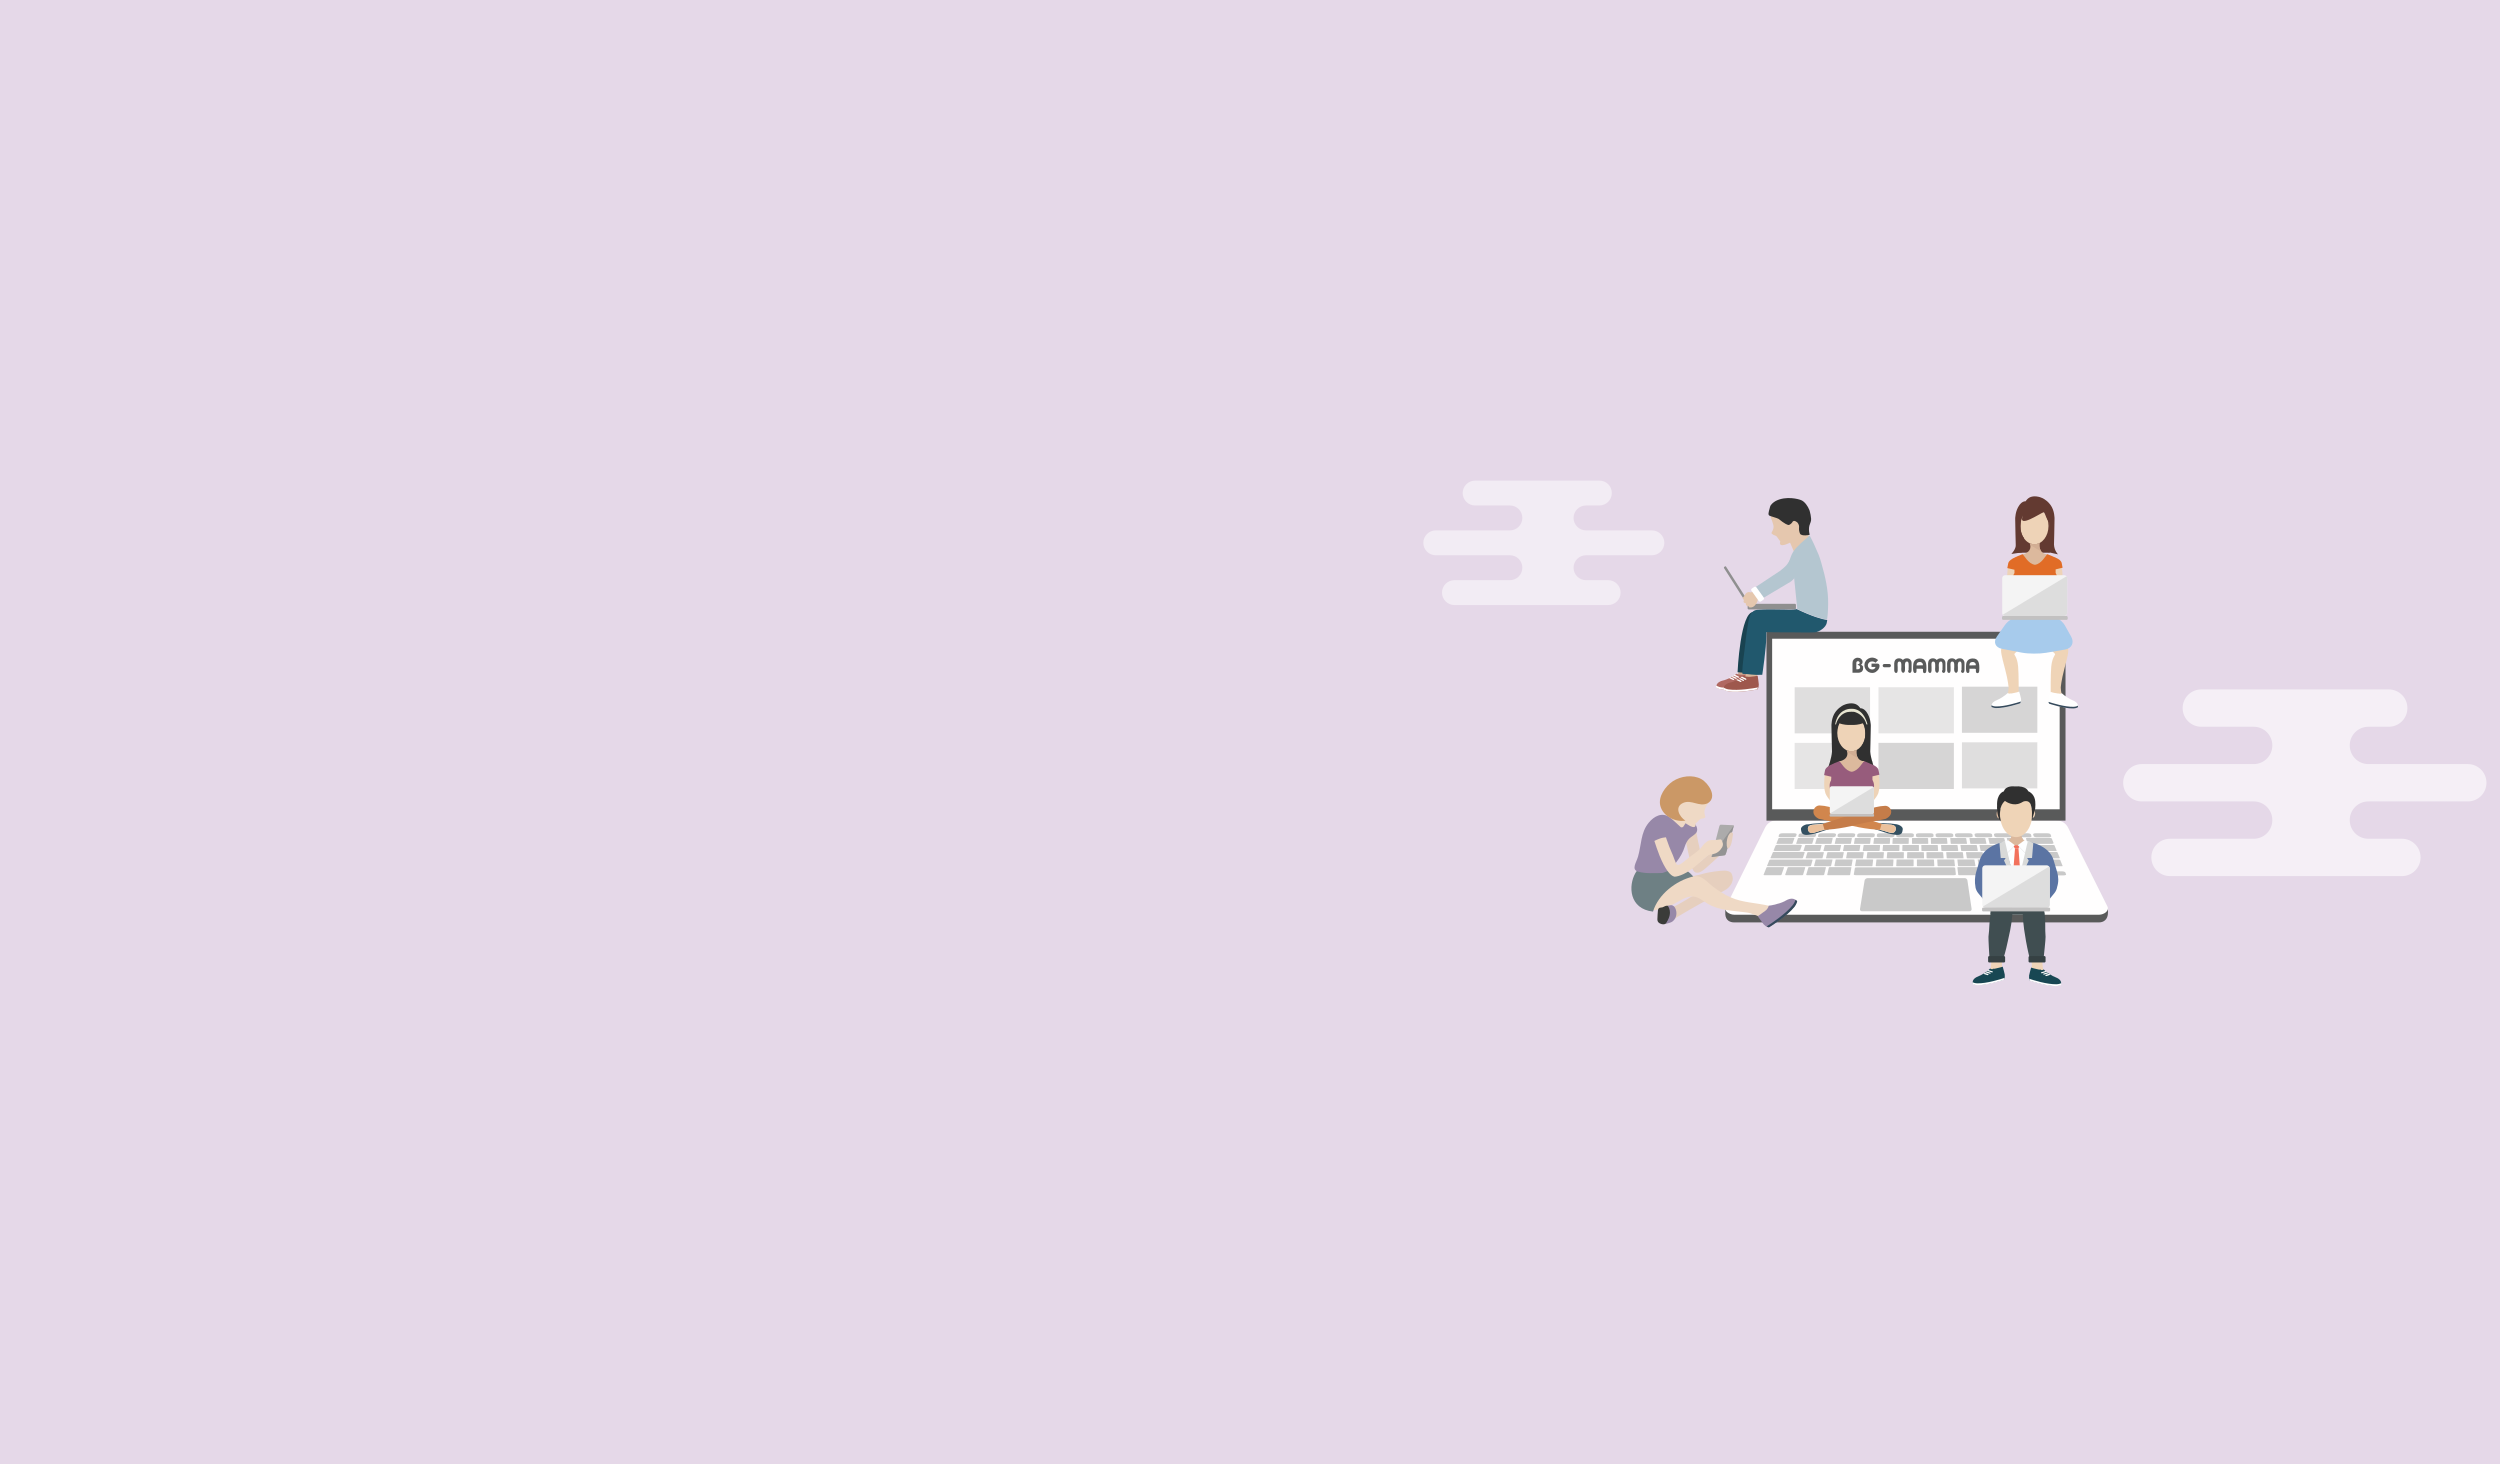 <?xml version="1.0" encoding="utf-8"?>
<!-- Generator: Adobe Illustrator 21.1.0, SVG Export Plug-In . SVG Version: 6.00 Build 0)  -->
<svg version="1.1" id="Layer_1" xmlns="http://www.w3.org/2000/svg" xmlns:xlink="http://www.w3.org/1999/xlink" x="0px" y="0px"
	 viewBox="0 0 1366 800" style="enable-background:new 0 0 1366 800;" xml:space="preserve">
<linearGradient id="SVGID_1_" gradientUnits="userSpaceOnUse" x1="0" y1="1582" x2="1366" y2="1582" gradientTransform="matrix(1 0 0 1 0 -1182)">
	<stop  offset="0" style="stop-color:#E5D8E8"/>
	<stop  offset="1" style="stop-color:#E5D8E8"/>
</linearGradient>
<rect style="fill:url(#SVGID_1_);" width="1366" height="800"/>
<path style="opacity:0.5;fill:#FFFFFF;enable-background:new    ;" d="M878.7,330.6c3.7,0,6.8-3,6.8-6.8c0-3.7-3-6.8-6.8-6.8h-12.1
	c-3.7,0-6.8-3-6.8-6.8c0-3.7,3-6.8,6.8-6.8h36c3.7,0,6.8-3,6.8-6.8c0-3.7-3-6.8-6.8-6.8h-36c-3.7,0-6.8-3-6.8-6.8
	c0-3.7,3-6.8,6.8-6.8h7.3c3.7,0,6.8-3,6.8-6.8s-3-6.8-6.8-6.8H806c-3.7,0-6.8,3-6.8,6.8c0,3.7,3,6.8,6.8,6.8h19c3.8,0,6.8,3,6.8,6.8
	c0,3.7-3,6.8-6.8,6.8h-40.5c-3.7,0-6.8,3-6.8,6.8c0,3.7,3,6.8,6.8,6.8H825c3.8,0,6.8,3,6.8,6.8c0,3.7-3,6.8-6.8,6.8h-30.3
	c-3.7,0-6.8,3-6.8,6.8c0,3.7,3,6.8,6.8,6.8H878.7z"/>
<path style="opacity:0.6;fill:#FFFFFF;enable-background:new    ;" d="M1312.4,478.7c5.7,0,10.2-4.6,10.2-10.2
	c0-5.7-4.6-10.2-10.2-10.2h-18.3c-5.7,0-10.2-4.6-10.2-10.2c0-5.7,4.6-10.2,10.2-10.2h54.3c5.7,0,10.2-4.6,10.2-10.2
	c0-5.7-4.6-10.2-10.2-10.2h-54.3c-5.7,0-10.2-4.6-10.2-10.2c0-5.7,4.6-10.2,10.2-10.2h11.1c5.7,0,10.2-4.6,10.2-10.2
	c0-5.7-4.6-10.2-10.2-10.2h-102.4c-5.7,0-10.2,4.6-10.2,10.2c0,5.7,4.6,10.2,10.2,10.2h28.6c5.7,0,10.2,4.6,10.2,10.2
	c0,5.7-4.6,10.2-10.2,10.2h-61.1c-5.7,0-10.2,4.6-10.2,10.2c0,5.7,4.6,10.2,10.2,10.2h61.1c5.7,0,10.2,4.6,10.2,10.2
	c0,5.7-4.6,10.2-10.2,10.2h-45.7c-5.7,0-10.2,4.6-10.2,10.2c0,5.7,4.6,10.2,10.2,10.2H1312.4L1312.4,478.7z"/>
<path style="fill:#595A5A;" d="M1146.9,504H947.5c-2.2,0-4.6-1.1-4.8-4.4v-3l21.8-40.3c1.2-2.4,3.6-3.9,6.2-3.9h152.7
	c2.8,0,9.1,5.6,10.4,8.2l18,36.7v1.3C1151.8,502.5,1149.4,504,1146.9,504L1146.9,504z"/>
<path style="fill:#FFFEFE;" d="M1147,499.8H947.5c-2.2,0-5.9-1.9-4.5-4.3l21.5-43.4c1.2-2.4,3.6-3.9,6.2-3.9h152.7
	c2.8,0,5.5,1.6,6.7,4.2l21.3,42.7C1152.9,497.8,1149.4,499.8,1147,499.8L1147,499.8z"/>
<rect x="965.2" y="345.2" style="fill:#595A5A;" width="163.4" height="103.2"/>
<rect x="968.3" y="349" style="fill:#FFFEFE;" width="157.1" height="93.2"/>
<path style="fill:#C9C9C9;" d="M1076.1,497.9h-58.8c-0.7,0-1.1-0.6-1-1.2l2.5-15.5c0.1-0.8,0.9-1.4,1.7-1.4h53
	c0.8,0,1.4,0.6,1.5,1.3l2.3,15.6C1077.4,497.3,1076.8,497.9,1076.1,497.9L1076.1,497.9z"/>
<g>
	<path style="fill:#C9C9C9;" d="M979.6,457.5h-6.4c-0.9,0-1.5-0.3-1.4-0.6l0.4-1c0.1-0.3,0.9-0.6,1.8-0.6h6.3c0.9,0,1.5,0.3,1.4,0.6
		l-0.3,1C981.3,457.2,980.5,457.5,979.6,457.5z"/>
	<path style="fill:#C9C9C9;" d="M990.4,457.5H984c-0.9,0-1.5-0.3-1.4-0.6l0.3-1c0.1-0.3,0.9-0.6,1.8-0.6h6.3c0.9,0,1.5,0.3,1.4,0.6
		l-0.3,1C992,457.2,991.2,457.5,990.4,457.5L990.4,457.5z"/>
	<path style="fill:#C9C9C9;" d="M1001.1,457.5h-6.4c-0.9,0-1.5-0.3-1.4-0.6l0.3-1c0.1-0.3,0.9-0.6,1.8-0.6h6.3
		c0.9,0,1.5,0.3,1.5,0.6l-0.2,1C1002.8,457.2,1002,457.5,1001.1,457.5L1001.1,457.5z"/>
	<path style="fill:#C9C9C9;" d="M1011.9,457.5h-6.4c-0.9,0-1.5-0.3-1.5-0.6l0.2-1c0.1-0.3,0.8-0.6,1.7-0.6h6.3
		c0.9,0,1.5,0.3,1.5,0.6l-0.2,1C1013.5,457.2,1012.8,457.5,1011.9,457.5z"/>
	<path style="fill:#C9C9C9;" d="M1022.6,457.5h-6.4c-0.9,0-1.6-0.3-1.5-0.6l0.2-1c0.1-0.3,0.8-0.6,1.7-0.6h6.3
		c0.9,0,1.6,0.3,1.5,0.6l-0.1,1C1024.3,457.2,1023.5,457.5,1022.6,457.5L1022.6,457.5z"/>
	<path style="fill:#C9C9C9;" d="M1033.4,457.5h-6.4c-0.9,0-1.6-0.3-1.5-0.6l0.1-1c0-0.3,0.8-0.6,1.7-0.6h6.3c0.9,0,1.6,0.3,1.6,0.6
		l-0.1,1C1035,457.2,1034.3,457.5,1033.4,457.5z"/>
	<path style="fill:#C9C9C9;" d="M1044.1,457.5h-6.4c-0.9,0-1.6-0.3-1.6-0.6l0.1-1c0-0.3,0.7-0.6,1.6-0.6h6.3c0.9,0,1.6,0.3,1.6,0.6
		v1C1045.8,457.2,1045,457.5,1044.1,457.5z"/>
	<path style="fill:#C9C9C9;" d="M1054.9,457.5h-6.4c-0.9,0-1.6-0.3-1.6-0.6v-1c0-0.3,0.7-0.6,1.6-0.6h6.3c0.9,0,1.6,0.3,1.6,0.6
		l0.1,1C1056.5,457.2,1055.8,457.5,1054.9,457.5z"/>
	<path style="fill:#C9C9C9;" d="M1065.7,457.5h-6.4c-0.9,0-1.6-0.3-1.6-0.6l-0.1-1c0-0.3,0.7-0.6,1.6-0.6h6.3c0.9,0,1.6,0.3,1.7,0.6
		l0.1,1C1067.2,457.2,1066.5,457.5,1065.7,457.5z"/>
	<path style="fill:#C9C9C9;" d="M1076.4,457.5h-6.4c-0.9,0-1.6-0.3-1.7-0.6l-0.1-1c0-0.3,0.6-0.6,1.5-0.6h6.3c0.9,0,1.6,0.3,1.7,0.6
		l0.2,1C1078,457.2,1077.3,457.5,1076.4,457.5z"/>
	<path style="fill:#C9C9C9;" d="M1087.2,457.5h-6.4c-0.9,0-1.7-0.3-1.7-0.6l-0.2-1c-0.1-0.3,0.6-0.6,1.5-0.6h6.3
		c0.9,0,1.7,0.3,1.7,0.6l0.2,1C1088.7,457.2,1088.1,457.5,1087.2,457.5z"/>
	<path style="fill:#C9C9C9;" d="M1097.9,457.5h-6.4c-0.9,0-1.7-0.3-1.8-0.6l-0.2-1c-0.1-0.3,0.6-0.6,1.5-0.6h6.3
		c0.9,0,1.7,0.3,1.8,0.6l0.3,1C1099.5,457.2,1098.8,457.5,1097.9,457.5L1097.9,457.5z"/>
	<path style="fill:#C9C9C9;" d="M1108.7,457.5h-6.4c-0.9,0-1.7-0.3-1.8-0.6l-0.3-1c-0.1-0.3,0.5-0.6,1.4-0.6h6.3
		c0.9,0,1.7,0.3,1.8,0.6l0.3,1C1110.2,457.2,1109.6,457.5,1108.7,457.5z"/>
	<path style="fill:#C9C9C9;" d="M1119.4,457.5h-6.4c-0.9,0-1.7-0.3-1.8-0.6l-0.3-1c-0.1-0.3,0.5-0.6,1.4-0.6h6.3
		c0.9,0,1.7,0.3,1.8,0.6l0.4,1C1120.9,457.2,1120.3,457.5,1119.4,457.5z"/>
	<path style="fill:#C9C9C9;" d="M979,461.1h-8.1c-0.2,0-0.3-0.1-0.3-0.1l1.2-3c0-0.1,0.2-0.1,0.4-0.1h8c0.2,0,0.3,0.1,0.3,0.1
		l-1.1,3C979.4,461,979.2,461.1,979,461.1L979,461.1z"/>
	<path style="fill:#C9C9C9;" d="M994,465h-8.3c-0.2,0-0.4-0.1-0.3-0.1l1-3.1c0-0.1,0.2-0.1,0.4-0.1h8.2c0.2,0,0.4,0.1,0.3,0.1
		l-0.8,3.1C994.4,464.9,994.2,465,994,465L994,465z"/>
	<path style="fill:#C9C9C9;" d="M995.4,469h-8.5c-0.2,0-0.4-0.1-0.3-0.1l1-3.2c0-0.1,0.2-0.1,0.4-0.1h8.3c0.2,0,0.4,0.1,0.3,0.1
		l-0.8,3.2C995.8,469,995.6,469,995.4,469z"/>
	<path style="fill:#C9C9C9;" d="M1000.2,473.3h-8.7c-0.2,0-0.4-0.1-0.3-0.2l0.9-3.4c0-0.1,0.2-0.1,0.4-0.1h8.5
		c0.2,0,0.4,0.1,0.3,0.1l-0.8,3.4C1000.6,473.2,1000.4,473.3,1000.2,473.3L1000.2,473.3z"/>
	<path style="fill:#C9C9C9;" d="M972.8,478.2H964c-0.2,0-0.4-0.1-0.4-0.2l1.6-4c0-0.1,0.3-0.2,0.5-0.2h8.7c0.2,0,0.4,0.1,0.4,0.2
		l-1.4,4C973.3,478.2,973,478.2,972.8,478.2z"/>
	<path style="fill:#C9C9C9;" d="M984.6,478.2h-8.8c-0.2,0-0.4-0.1-0.4-0.2l1.4-4c0-0.1,0.2-0.2,0.5-0.2h8.7c0.2,0,0.4,0.1,0.4,0.2
		l-1.2,4C985.1,478.2,984.9,478.2,984.6,478.2L984.6,478.2z"/>
	<path style="fill:#C9C9C9;" d="M996.1,478.2h-8.8c-0.2,0-0.4-0.1-0.4-0.2l1.2-4c0-0.1,0.2-0.2,0.5-0.2h8.7c0.2,0,0.4,0.1,0.4,0.2
		l-1,4C996.5,478.2,996.3,478.2,996.1,478.2L996.1,478.2z"/>
	<path style="fill:#C9C9C9;" d="M1010.5,478.2h-11.7c-0.3,0-0.5-0.1-0.4-0.2l0.9-4c0-0.1,0.3-0.2,0.5-0.2h11.4
		c0.3,0,0.5,0.1,0.4,0.2l-0.7,4C1011,478.1,1010.8,478.2,1010.5,478.2z"/>
	<path style="fill:#C9C9C9;" d="M1082.2,478.2h-11.7c-0.3,0-0.5-0.1-0.5-0.2l-0.5-4c0-0.1,0.2-0.2,0.5-0.2h11.4
		c0.3,0,0.5,0.1,0.5,0.2l0.7,4C1082.7,478.1,1082.5,478.2,1082.2,478.2z"/>
	<path style="fill:#C9C9C9;" d="M1094.1,478.2h-8.7c-0.2,0-0.4-0.1-0.5-0.2l-0.8-4c0-0.1,0.2-0.2,0.4-0.2h8.5c0.2,0,0.4,0.1,0.5,0.2
		l1,4C1094.5,478.2,1094.3,478.2,1094.1,478.2z"/>
	<path style="fill:#C9C9C9;" d="M1067.7,478.2h-53.8c-0.6,0-1-0.2-1-0.4l0.6-3.5c0-0.2,0.5-0.4,1.1-0.4h52.7c0.6,0,1,0.2,1,0.4
		l0.4,3.5C1068.7,478,1068.2,478.2,1067.7,478.2z"/>
	<path style="fill:#C9C9C9;" d="M1011.4,473.3h-8.7c-0.2,0-0.4-0.1-0.4-0.2l0.7-3.4c0-0.1,0.2-0.1,0.4-0.1h8.5
		c0.2,0,0.4,0.1,0.4,0.1l-0.6,3.4C1011.8,473.2,1011.7,473.3,1011.4,473.3L1011.4,473.3z"/>
	<path style="fill:#C9C9C9;" d="M1022.7,473.3h-8.7c-0.2,0-0.4-0.1-0.4-0.2l0.6-3.4c0-0.1,0.2-0.1,0.4-0.1h8.5
		c0.2,0,0.4,0.1,0.4,0.1l-0.4,3.4C1023.1,473.2,1022.9,473.3,1022.7,473.3L1022.7,473.3z"/>
	<path style="fill:#C9C9C9;" d="M1034,473.3h-8.7c-0.2,0-0.4-0.1-0.4-0.2l0.4-3.4c0-0.1,0.2-0.1,0.4-0.1h8.5c0.2,0,0.4,0.1,0.4,0.1
		l-0.2,3.4C1034.4,473.2,1034.2,473.3,1034,473.3L1034,473.3z"/>
	<path style="fill:#C9C9C9;" d="M1045.2,473.3h-8.7c-0.2,0-0.4-0.1-0.4-0.2l0.2-3.4c0-0.1,0.2-0.1,0.4-0.1h8.5
		c0.2,0,0.4,0.1,0.4,0.1v3.4C1045.6,473.2,1045.4,473.3,1045.2,473.3z"/>
	<path style="fill:#C9C9C9;" d="M1056.5,473.3h-8.7c-0.2,0-0.4-0.1-0.4-0.2v-3.4c0-0.1,0.2-0.1,0.4-0.1h8.5c0.2,0,0.4,0.1,0.4,0.1
		l0.2,3.4C1056.9,473.2,1056.7,473.3,1056.5,473.3z"/>
	<path style="fill:#C9C9C9;" d="M1067.8,473.3h-8.7c-0.2,0-0.4-0.1-0.4-0.2l-0.2-3.4c0-0.1,0.2-0.1,0.4-0.1h8.5
		c0.2,0,0.4,0.1,0.4,0.1l0.4,3.4C1068.1,473.2,1068,473.3,1067.8,473.3L1067.8,473.3z"/>
	<path style="fill:#C9C9C9;" d="M1079,473.3h-8.7c-0.2,0-0.4-0.1-0.4-0.2l-0.4-3.4c0-0.1,0.2-0.1,0.4-0.1h8.5c0.2,0,0.4,0.1,0.4,0.1
		l0.6,3.4C1079.4,473.2,1079.2,473.3,1079,473.3z"/>
	<path style="fill:#C9C9C9;" d="M1090.3,473.3h-8.7c-0.2,0-0.4-0.1-0.4-0.2l-0.6-3.4c0-0.1,0.1-0.1,0.4-0.1h8.5
		c0.2,0,0.4,0.1,0.4,0.1l0.8,3.4C1090.7,473.2,1090.5,473.3,1090.3,473.3L1090.3,473.3z"/>
	<path style="fill:#C9C9C9;" d="M1104.5,478.3h-6.8c-0.9,0-1.6-0.3-1.7-0.6l-0.2-1c-0.1-0.3,0.5-0.6,1.4-0.6h6.7
		c0.8,0,1.6,0.3,1.7,0.6l0.3,1C1106,478,1105.4,478.3,1104.5,478.3z"/>
	<path style="fill:#C9C9C9;" d="M1116.1,478.3h-6.8c-0.9,0-1.6-0.3-1.7-0.6l-0.3-1c-0.1-0.3,0.5-0.6,1.4-0.6h6.7
		c0.8,0,1.6,0.3,1.8,0.6l0.4,1C1117.5,478,1116.9,478.3,1116.1,478.3z"/>
	<path style="fill:#C9C9C9;" d="M1115.2,475.8h-6.7c-0.8,0-1.6-0.3-1.7-0.6l-0.3-1c-0.1-0.3,0.5-0.6,1.3-0.6h6.6
		c0.8,0,1.6,0.3,1.7,0.6l0.3,1C1116.6,475.5,1116.1,475.8,1115.2,475.8L1115.2,475.8z"/>
	<path style="fill:#C9C9C9;" d="M1127.7,478.3h-6.8c-0.9,0-1.7-0.3-1.8-0.6l-0.4-1c-0.1-0.3,0.5-0.6,1.3-0.6h6.7
		c0.8,0,1.7,0.3,1.8,0.6l0.4,1C1129.1,478,1128.5,478.3,1127.7,478.3z"/>
	<path style="fill:#C9C9C9;" d="M1006.5,469H998c-0.2,0-0.4-0.1-0.3-0.1l0.8-3.2c0-0.1,0.2-0.1,0.4-0.1h8.3c0.2,0,0.4,0.1,0.3,0.1
		l-0.7,3.2C1006.9,469,1006.7,469,1006.5,469z"/>
	<path style="fill:#C9C9C9;" d="M1017.6,469h-8.5c-0.2,0-0.4-0.1-0.4-0.1l0.6-3.2c0-0.1,0.2-0.1,0.4-0.1h8.3c0.2,0,0.4,0.1,0.4,0.1
		l-0.5,3.2C1018,469,1017.9,469,1017.6,469z"/>
	<path style="fill:#C9C9C9;" d="M1028.8,469h-8.5c-0.2,0-0.4-0.1-0.4-0.1l0.4-3.2c0-0.1,0.2-0.1,0.4-0.1h8.3c0.2,0,0.4,0.1,0.4,0.1
		l-0.3,3.2C1029.2,469,1029,469,1028.8,469z"/>
	<path style="fill:#C9C9C9;" d="M1039.8,469h-8.5c-0.2,0-0.4-0.1-0.4-0.1l0.3-3.2c0-0.1,0.2-0.1,0.4-0.1h8.3c0.2,0,0.4,0.1,0.4,0.1
		l-0.1,3.2C1040.2,469,1040,469,1039.8,469L1039.8,469z"/>
	<path style="fill:#C9C9C9;" d="M1050.9,469h-8.5c-0.2,0-0.4-0.1-0.4-0.1l0.1-3.2c0-0.1,0.2-0.1,0.4-0.1h8.3c0.2,0,0.4,0.1,0.4,0.1
		l0.1,3.2C1051.3,469,1051.2,469,1050.9,469z"/>
	<path style="fill:#C9C9C9;" d="M1061.6,469h-8.5c-0.2,0-0.4-0.1-0.4-0.1l-0.1-3.2c0-0.1,0.2-0.1,0.4-0.1h8.3c0.2,0,0.4,0.1,0.4,0.1
		l0.3,3.2C1062,469,1061.8,469,1061.6,469L1061.6,469z"/>
	<path style="fill:#C9C9C9;" d="M1072.6,469h-8.5c-0.2,0-0.4-0.1-0.4-0.1l-0.3-3.2c0-0.1,0.2-0.1,0.4-0.1h8.3c0.2,0,0.4,0.1,0.4,0.1
		l0.4,3.2C1073,469,1072.8,469,1072.6,469z"/>
	<path style="fill:#C9C9C9;" d="M1083.6,469h-8.5c-0.2,0-0.4-0.1-0.4-0.1l-0.5-3.2c0-0.1,0.1-0.1,0.4-0.1h8.3c0.2,0,0.4,0.1,0.4,0.1
		l0.6,3.2C1084,469,1083.9,469,1083.6,469z"/>
	<path style="fill:#C9C9C9;" d="M1094.6,469h-8.5c-0.2,0-0.4-0.1-0.4-0.1l-0.7-3.2c0-0.1,0.1-0.1,0.3-0.1h8.3c0.2,0,0.4,0.1,0.4,0.1
		l0.8,3.2C1095,469,1094.8,469,1094.6,469L1094.6,469z"/>
	<path style="fill:#C9C9C9;" d="M1105.5,469h-8.5c-0.2,0-0.4-0.1-0.4-0.1l-0.8-3.2c0-0.1,0.1-0.1,0.3-0.1h8.3c0.2,0,0.4,0.1,0.4,0.1
		l1,3.2C1105.9,469,1105.8,469,1105.5,469z"/>
	<path style="fill:#C9C9C9;" d="M1101.4,473.3h-8.7c-0.2,0-0.4-0.1-0.4-0.2l-0.8-3.4c0-0.1,0.1-0.1,0.3-0.1h8.5
		c0.2,0,0.4,0.1,0.4,0.1l0.9,3.4C1101.8,473.2,1101.6,473.3,1101.4,473.3L1101.4,473.3z"/>
	<path style="fill:#C9C9C9;" d="M1125,469h-16.4c-0.3,0-0.6-0.1-0.6-0.2l-1-3.1c0-0.1,0.2-0.2,0.5-0.2h16.1c0.3,0,0.6,0.1,0.6,0.2
		l1.3,3.1C1125.4,469,1125.2,469,1125,469z"/>
	<path style="fill:#C9C9C9;" d="M1126.6,473.3h-22.5c-0.3,0-0.7-0.1-0.7-0.2l-0.9-3.2c0-0.1,0.2-0.2,0.5-0.2h22
		c0.3,0,0.7,0.1,0.7,0.2l1.3,3.2C1127.2,473.2,1126.9,473.3,1126.6,473.3z"/>
	<path style="fill:#C9C9C9;" d="M984.4,469h-16.6c-0.3,0-0.5-0.1-0.4-0.2l1.3-3.1c0-0.1,0.3-0.2,0.6-0.2h16.3c0.3,0,0.5,0.1,0.5,0.2
		l-1,3.1C984.9,469,984.7,469,984.4,469L984.4,469z"/>
	<path style="fill:#C9C9C9;" d="M988.8,473.3H966c-0.3,0-0.6-0.1-0.5-0.2l1.3-3.2c0.1-0.1,0.4-0.2,0.7-0.2h22.4
		c0.3,0,0.6,0.1,0.5,0.2l-0.9,3.2C989.4,473.2,989.1,473.3,988.8,473.3z"/>
	<path style="fill:#C9C9C9;" d="M1004.9,465h-8.3c-0.2,0-0.4-0.1-0.3-0.1l0.8-3.1c0-0.1,0.2-0.1,0.4-0.1h8.2c0.2,0,0.4,0.1,0.3,0.1
		l-0.7,3.1C1005.3,464.9,1005.1,465,1004.9,465z"/>
	<path style="fill:#C9C9C9;" d="M1015.6,465h-8.3c-0.2,0-0.4-0.1-0.3-0.1l0.6-3.1c0-0.1,0.2-0.1,0.4-0.1h8.2c0.2,0,0.4,0.1,0.3,0.1
		l-0.5,3.1C1016,464.9,1015.9,465,1015.6,465z"/>
	<path style="fill:#C9C9C9;" d="M1026.5,465h-8.3c-0.2,0-0.4-0.1-0.4-0.1l0.5-3.1c0-0.1,0.2-0.1,0.4-0.1h8.2c0.2,0,0.4,0.1,0.4,0.1
		l-0.3,3.1C1026.9,464.9,1026.7,465,1026.5,465z"/>
	<path style="fill:#C9C9C9;" d="M1037.3,465h-8.3c-0.2,0-0.4-0.1-0.4-0.1l0.3-3.1c0-0.1,0.2-0.1,0.4-0.1h8.2c0.2,0,0.4,0.1,0.4,0.1
		l-0.1,3.1C1037.7,464.9,1037.5,465,1037.3,465z"/>
	<path style="fill:#C9C9C9;" d="M1048.1,465h-8.3c-0.2,0-0.4-0.1-0.4-0.1l0.1-3.1c0-0.1,0.2-0.1,0.4-0.1h8.2c0.2,0,0.4,0.1,0.4,0.1
		v3.1C1048.5,464.9,1048.3,465,1048.1,465L1048.1,465z"/>
	<path style="fill:#C9C9C9;" d="M1058.6,465h-8.3c-0.2,0-0.4-0.1-0.4-0.1l-0.1-3.1c0-0.1,0.2-0.1,0.4-0.1h8.2c0.2,0,0.4,0.1,0.4,0.1
		l0.2,3.1C1059,464.9,1058.8,465,1058.6,465L1058.6,465z"/>
	<path style="fill:#C9C9C9;" d="M1069.5,465h-8.3c-0.2,0-0.4-0.1-0.4-0.1l-0.2-3.1c0-0.1,0.2-0.1,0.4-0.1h8.2c0.2,0,0.4,0.1,0.4,0.1
		l0.4,3.1C1069.9,464.9,1069.7,465,1069.5,465z"/>
	<path style="fill:#C9C9C9;" d="M1080.3,465h-8.3c-0.2,0-0.4-0.1-0.4-0.1l-0.4-3.1c0-0.1,0.1-0.1,0.3-0.1h8.2c0.2,0,0.4,0.1,0.4,0.1
		l0.6,3.1C1080.7,464.9,1080.5,465,1080.3,465L1080.3,465z"/>
	<path style="fill:#C9C9C9;" d="M1090.9,465h-8.3c-0.2,0-0.4-0.1-0.4-0.1l-0.6-3.1c0-0.1,0.1-0.1,0.3-0.1h8.2c0.2,0,0.4,0.1,0.4,0.1
		l0.7,3.1C1091.3,464.9,1091.1,465,1090.9,465L1090.9,465z"/>
	<path style="fill:#C9C9C9;" d="M1102,465h-8.3c-0.2,0-0.4-0.1-0.4-0.1l-0.8-3.1c0-0.1,0.1-0.1,0.3-0.1h8.2c0.2,0,0.4,0.1,0.4,0.1
		l0.9,3.1C1102.3,464.9,1102.2,465,1102,465L1102,465z"/>
	<path style="fill:#C9C9C9;" d="M1112.6,465h-8.3c-0.2,0-0.4-0.1-0.4-0.1l-0.9-3.1c0-0.1,0.1-0.1,0.3-0.1h8.2c0.2,0,0.4,0.1,0.4,0.1
		l1.1,3.1C1112.9,464.9,1112.8,465,1112.6,465L1112.6,465z"/>
	<path style="fill:#C9C9C9;" d="M1123.4,465h-8.3c-0.2,0-0.4-0.1-0.4-0.1l-1.1-3.1c0-0.1,0.1-0.1,0.3-0.1h8.2c0.2,0,0.4,0.1,0.4,0.1
		l1.3,3.1C1123.8,464.9,1123.6,465,1123.4,465z"/>
	<path style="fill:#C9C9C9;" d="M989.8,461.1h-8.1c-0.2,0-0.3-0.1-0.3-0.1l1-3c0-0.1,0.2-0.1,0.4-0.1h8c0.2,0,0.3,0.1,0.3,0.1
		l-0.9,3C990.2,461,990,461.1,989.8,461.1z"/>
	<path style="fill:#C9C9C9;" d="M1000.2,461.1h-8.1c-0.2,0-0.3-0.1-0.3-0.1l0.9-3c0-0.1,0.2-0.1,0.4-0.1h8c0.2,0,0.3,0.1,0.3,0.1
		l-0.7,3C1000.6,461,1000.4,461.1,1000.2,461.1L1000.2,461.1z"/>
	<path style="fill:#C9C9C9;" d="M1010.9,461.1h-8.1c-0.2,0-0.4-0.1-0.3-0.1l0.7-3c0-0.1,0.2-0.1,0.4-0.1h8c0.2,0,0.3,0.1,0.3,0.1
		l-0.6,3C1011.3,461,1011.1,461.1,1010.9,461.1L1010.9,461.1z"/>
	<path style="fill:#C9C9C9;" d="M1021.4,461.1h-8.1c-0.2,0-0.4-0.1-0.3-0.1l0.5-3c0-0.1,0.2-0.1,0.4-0.1h8c0.2,0,0.4,0.1,0.3,0.1
		l-0.4,3C1021.7,461,1021.6,461.1,1021.4,461.1z"/>
	<path style="fill:#C9C9C9;" d="M1032.1,461.1h-8.1c-0.2,0-0.4-0.1-0.4-0.1l0.4-3c0-0.1,0.2-0.1,0.4-0.1h8c0.2,0,0.4,0.1,0.4,0.1
		l-0.2,3C1032.5,461,1032.3,461.1,1032.1,461.1L1032.1,461.1z"/>
	<path style="fill:#C9C9C9;" d="M1042.5,461.1h-8.1c-0.2,0-0.4-0.1-0.4-0.1l0.2-3c0-0.1,0.2-0.1,0.4-0.1h8c0.2,0,0.4,0.1,0.4,0.1
		l-0.1,3C1042.8,461,1042.7,461.1,1042.5,461.1z"/>
	<path style="fill:#C9C9C9;" d="M1053.2,461.1h-8.1c-0.2,0-0.4-0.1-0.4-0.1v-3c0-0.1,0.2-0.1,0.4-0.1h8c0.2,0,0.4,0.1,0.4,0.1l0.1,3
		C1053.6,461,1053.4,461.1,1053.2,461.1z"/>
	<path style="fill:#C9C9C9;" d="M1063.6,461.1h-8.1c-0.2,0-0.4-0.1-0.4-0.1l-0.1-3c0-0.1,0.2-0.1,0.4-0.1h8c0.2,0,0.4,0.1,0.4,0.1
		l0.3,3C1064,461,1063.8,461.1,1063.6,461.1L1063.6,461.1z"/>
	<path style="fill:#C9C9C9;" d="M1074.4,461.1h-8.1c-0.2,0-0.4-0.1-0.4-0.1l-0.3-3c0-0.1,0.1-0.1,0.3-0.1h8c0.2,0,0.4,0.1,0.4,0.1
		l0.5,3C1074.7,461,1074.6,461.1,1074.4,461.1z"/>
	<path style="fill:#C9C9C9;" d="M1085.1,461.1h-8.1c-0.2,0-0.4-0.1-0.4-0.1l-0.5-3c0-0.1,0.1-0.1,0.3-0.1h8c0.2,0,0.4,0.1,0.4,0.1
		l0.6,3C1085.4,461,1085.3,461.1,1085.1,461.1z"/>
	<path style="fill:#C9C9C9;" d="M1095.6,461.1h-8.1c-0.2,0-0.4-0.1-0.4-0.1l-0.7-3c0-0.1,0.1-0.1,0.3-0.1h8c0.2,0,0.4,0.1,0.4,0.1
		l0.8,3C1096,461,1095.8,461.1,1095.6,461.1L1095.6,461.1z"/>
	<path style="fill:#C9C9C9;" d="M1105.8,461.1h-8.1c-0.2,0-0.4-0.1-0.4-0.1l-0.8-3c0-0.1,0.1-0.1,0.3-0.1h8c0.2,0,0.4,0.1,0.4,0.1
		l1,3C1106.2,461,1106,461.1,1105.8,461.1z"/>
	<path style="fill:#C9C9C9;" d="M1121.1,461.1h-12.2c-0.6,0-1.1-0.2-1.1-0.4l-0.8-2.5c-0.1-0.2,0.3-0.4,0.9-0.4h12
		c0.6,0,1.1,0.2,1.2,0.4l1,2.5C1122,460.9,1121.6,461.1,1121.1,461.1z"/>
	<path style="fill:#C9C9C9;" d="M982.4,465H970c-0.6,0-1-0.2-0.9-0.4l1.1-2.6c0.1-0.2,0.6-0.4,1.2-0.4h12.2c0.6,0,1,0.2,0.9,0.4
		l-0.9,2.6C983.5,464.8,983,465,982.4,465L982.4,465z"/>
</g>
<g style="opacity:0.4;">
	<rect x="1072" y="375.2" style="fill:#989898;" width="41.2" height="25.2"/>
	<rect x="980.6" y="375.5" style="fill:#B0B0B0;" width="41.2" height="25.2"/>
	<rect x="1026.4" y="375.5" style="opacity:0.61;fill:#989898;enable-background:new    ;" width="41.2" height="25.2"/>
	<rect x="1072" y="405.6" style="fill:#B0B0B0;" width="41.2" height="25.2"/>
	<rect x="980.6" y="405.9" style="opacity:0.61;fill:#989898;enable-background:new    ;" width="41.2" height="25.2"/>
	<rect x="1026.4" y="405.9" style="fill:#989898;" width="41.2" height="25.2"/>
	<rect x="1001.5" y="415.9" style="fill:#989898;" width="21.8" height="5.3"/>
</g>
<path style="fill:#404E51;" d="M1117,497.7c0,0-2.8-1.8-3.9-1.8h-21.6c-1.1,0-3.9,1.8-3.9,1.8c0,1.1-0.4,2.1,0.7,2.1h27.8
	C1117.4,499.9,1117,498.8,1117,497.7z"/>
<path style="fill:#DBB89C;" d="M1110.6,462.8l-3.3-2.8c-2.8-1.3-2.7-3.3-2.7-3.3h-5.6c0,0,0.1,2-2.7,3.3l-2.3,2.8l8-0.1
	L1110.6,462.8z"/>
<path style="fill:#EFD4B7;" d="M1116,524.7c0,0-0.2,3.8,0.7,5.8l-7-0.7c0,0,1.1-2.1,0-5.1H1116z"/>
<path style="fill:#EFD4B7;" d="M1088,524.2c0,0,0.2,3.8-0.7,5.8l7-0.7c0,0-1.1-2.1,0-5.1H1088z"/>
<path style="fill:#184753;" d="M1088.6,529.6c-0.5,0-0.9-0.2-1.2-0.4c-0.2,0.2-0.5,0.4-0.7,0.7c-0.2,0.2-0.4,0.3-0.6,0.5
	c-0.1,0.1-0.2,0.1-0.3,0.2h-0.1c-0.2,0.2-0.4,0.3-0.6,0.5l-0.1,0.1c-0.1,0.1-0.2,0.1-0.3,0.2c-0.1,0-0.1,0.1-0.2,0.1
	c-0.2,0.1-0.4,0.3-0.6,0.4c-0.1,0.1-0.2,0.1-0.3,0.2c-0.7,0.5-1.5,0.9-2.3,1.2c-0.1,0.1-0.3,0.1-0.4,0.2c-2.9,1.1-3.1,2.7-3,3.5
	c0,0.3,0.1,0.5,0.1,0.5s1.2,0.6,2.7,0.6c5.6,0.1,14.3-2.9,14.3-2.9s0.6-0.7,0.4-2.5v-0.2c0-0.1-0.8-3.4-1.1-4.3
	c-0.7,0.2-1.9,0.6-3.9,1c-0.2,0-0.4,0.1-0.5,0.1s-0.2,0-0.3,0h-0.5h-0.1L1088.6,529.6L1088.6,529.6z"/>
<path style="fill:#FFFFFF;" d="M1080.5,537.3c-1.3,0-2.3-0.4-2.7-0.6v0.5c0,0.3,0.1,0.5,0.1,0.5s1.2,0.6,2.7,0.6
	c5.6,0.1,14.3-2.9,14.3-2.9s0.3-0.3,0.4-1.1C1093,535.1,1085.5,537.4,1080.5,537.3z"/>
<path style="fill:#FFFFFF;" d="M1088.9,531.1c-0.1,0.2-0.3,0.3-0.6,0.2l-2.5-0.8c0.2-0.2,0.4-0.4,0.6-0.5l2.1,0.7
	C1088.8,530.7,1088.9,530.9,1088.9,531.1L1088.9,531.1z"/>
<path style="fill:#FFFFFF;" d="M1087.7,531.8c-0.1,0.2-0.3,0.3-0.6,0.2l-2.3-0.7c0.2-0.2,0.4-0.3,0.6-0.5h0.1l1.8,0.6
	C1087.6,531.4,1087.8,531.6,1087.7,531.8z"/>
<path style="fill:#FFFFFF;" d="M1086.5,532.6c-0.1,0.2-0.3,0.3-0.6,0.2l-2.2-0.7c0.2-0.1,0.4-0.2,0.6-0.4c0.1,0,0.1-0.1,0.2-0.1
	l1.7,0.5C1086.4,532.2,1086.6,532.4,1086.5,532.6z"/>
<path style="fill:#184753;" d="M1115.5,530.1c0.5,0,0.9-0.2,1.2-0.4c0.2,0.2,0.5,0.4,0.7,0.7c0.2,0.2,0.4,0.3,0.6,0.5
	c0.1,0.1,0.2,0.1,0.3,0.2h0.1c0.2,0.2,0.4,0.3,0.6,0.5l0.1,0.1c0.1,0.1,0.2,0.1,0.3,0.2c0.1,0,0.1,0.1,0.2,0.1
	c0.2,0.1,0.4,0.3,0.6,0.4c0.1,0.1,0.2,0.1,0.3,0.2c0.7,0.5,1.5,0.9,2.3,1.2c0.1,0.1,0.3,0.1,0.4,0.2c2.9,1.1,3.1,2.7,3,3.5
	c0,0.3-0.1,0.5-0.1,0.5s-1.2,0.6-2.7,0.6c-5.6,0.1-14.3-2.9-14.3-2.9s-0.6-0.7-0.4-2.5V533c0-0.1,0.8-3.4,1.1-4.3
	c0.7,0.2,1.9,0.6,3.9,1c0.2,0,0.4,0.1,0.5,0.1s0.2,0,0.3,0h0.5h0.1L1115.5,530.1L1115.5,530.1z"/>
<path style="fill:#FFFFFF;" d="M1123.6,537.8c1.3,0,2.3-0.4,2.7-0.6v0.5c0,0.3-0.1,0.5-0.1,0.5s-1.2,0.6-2.7,0.6
	c-5.6,0.1-14.3-2.9-14.3-2.9s-0.3-0.3-0.4-1.1C1111.1,535.6,1118.5,537.9,1123.6,537.8z"/>
<path style="fill:#FFFFFF;" d="M1115.2,531.6c0.1,0.2,0.3,0.3,0.6,0.2l2.5-0.8c-0.2-0.2-0.4-0.4-0.6-0.5l-2.1,0.7
	C1115.3,531.2,1115.1,531.4,1115.2,531.6L1115.2,531.6z"/>
<path style="fill:#FFFFFF;" d="M1116.4,532.3c0.1,0.2,0.3,0.3,0.6,0.2l2.3-0.7c-0.2-0.2-0.4-0.3-0.6-0.5h-0.1l-1.8,0.6
	C1116.5,531.9,1116.3,532.1,1116.4,532.3z"/>
<path style="fill:#FFFFFF;" d="M1117.6,533.1c0.1,0.2,0.3,0.3,0.6,0.2l2.2-0.7c-0.2-0.1-0.4-0.2-0.6-0.4c-0.1,0-0.1-0.1-0.2-0.1
	l-1.7,0.5C1117.7,532.7,1117.5,532.9,1117.6,533.1z"/>
<polygon style="fill:#FDFEFF;" points="1109.1,462.3 1101.4,484.1 1093.7,462.3 1101.4,462 "/>
<polygon style="opacity:0.11;fill:#080808;enable-background:new    ;" points="1102.5,462.1 1107.2,466.9 1108.9,460.1 
	1106.6,459.5 "/>
<path style="fill:#F2715C;" d="M1102.9,463.6c0,0.1-0.2,0.1-0.4,0.1h-1.2c-0.2,0-0.3-0.1-0.4-0.1l-0.7-1.3c-0.1-0.2,0-0.5,0.4-0.5
	h2.4c0.4,0,0.5,0.2,0.4,0.5L1102.9,463.6L1102.9,463.6z"/>
<polygon style="fill:#F2715C;" points="1105,491.9 1099,491.9 1100.3,472.7 1101,463.6 1102.9,463.6 1103.6,473 "/>
<path style="fill:#5B74A3;" d="M1124,476.4l-1.8-6c-2-8-12.1-10.1-12.1-10.1l-2.2,4.1l-6,19.2l-6-19.2l-2.2-4.1
	c0,0-10.1,2.1-12.1,10.1l-1.8,6c-0.8,2.7-0.9,5.5-0.4,8.3v0.1c0.2,1.1,0.7,2.2,1.4,3.1l3.6,4.4l3.8-3.1l-3.2-4.4c0,0,0-2.3,0.5-3.6
	l4.5-5.9l-0.5,13.7l-1.3,5.7c0,0-0.2,1.5,0.9,1.9l12.6,0.2l12.6-0.2c1.1-0.4,0.9-1.9,0.9-1.9l-1.3-5.7l-0.5-13.7l4.5,5.9
	c0.5,1.3,0.5,3.6,0.5,3.6l-3.2,4.4l3.8,3.1l3.6-4.4c0.7-0.9,1.2-2,1.4-3.1v-0.1C1124.9,481.9,1124.8,479.1,1124,476.4L1124,476.4z"
	/>
<polygon style="fill:#FDFEFF;" points="1102.5,461.8 1107.2,466.6 1109,460 1106.1,459.2 "/>
<path style="fill:#D8D9D8;" d="M1110.3,468.8h-2.7l0.9,1.4l-6,13.3l4.9-21.4l0.6-2.4c0,0,2.2,0.5,3,0.8L1110.3,468.8L1110.3,468.8z"
	/>
<polygon style="opacity:0.11;fill:#080808;enable-background:new    ;" points="1100.9,462.1 1096.2,466.9 1094.5,460.1 
	1096.9,459.5 "/>
<polygon style="fill:#FDFEFF;" points="1100.9,461.8 1096.2,466.6 1094.5,460 1097.4,459.2 "/>
<path style="fill:#D8D9D8;" d="M1093.2,468.8h2.7l-0.9,1.4l6,13.3l-4.9-21.4l-0.6-2.4c0,0-2.2,0.5-3,0.8L1093.2,468.8L1093.2,468.8z
	"/>
<path style="fill:#404E51;" d="M1094.7,523.6l-7.7-0.8c0,0-0.6-10-0.5-11c0.6-3.8,0.4-10.2,1.3-12.8s4.1-3.6,4.1-3.6
	s4.1-2.8,6.4-1.2c0.7,0.4,3.1,1.6-1.3,20.4C1096,519.5,1094.7,523.6,1094.7,523.6z"/>
<path style="fill:#404E51;" d="M1109,523.5l7.7-0.6c0,0,1.1-10,1-11c-0.4-3.9,0.1-10.2-0.6-12.9s-3.9-3.8-3.9-3.8s-3.9-2.9-6.4-1.4
	c-0.7,0.4-3.2,1.5,0.2,20.4C1107.9,519.3,1109,523.5,1109,523.5L1109,523.5z"/>
<path style="fill:#364143;" d="M1095,525.9h-8.1c-0.3,0-0.6-0.3-0.6-0.6V523c0-0.3,0.3-0.6,0.6-0.6h8.1c0.3,0,0.6,0.3,0.6,0.6v2.3
	C1095.6,525.6,1095.3,525.9,1095,525.9z"/>
<path style="fill:#364143;" d="M1109,525.9h8.1c0.3,0,0.6-0.3,0.6-0.6V523c0-0.3-0.3-0.6-0.6-0.6h-8.1c-0.3,0-0.6,0.3-0.6,0.6v2.3
	C1108.4,525.6,1108.7,525.9,1109,525.9z"/>
<path style="fill:#DBB89C;" d="M1093,444.7c0,1.3-0.2,2.4-0.9,2.4s-1.1-1-1.2-2.2c0-1.3,0.5-2.3,1.1-2.3
	C1092.7,442.4,1093,443.4,1093,444.7z"/>
<path style="fill:#EED3B7;" d="M1109.9,444.4c0,1.3,0.2,2.4,0.9,2.4c0.6,0,1.1-1,1.2-2.2c0-1.3-0.5-2.3-1.1-2.3
	C1110.2,442.2,1110,443.1,1109.9,444.4z"/>
<ellipse style="fill:#EFD4B7;" cx="1101.6" cy="444.9" rx="8.8" ry="12.5"/>
<path style="fill:#303030;" d="M1093.2,448.9c0,0-2-7.5,2.3-11.3c0,0,3.2,2.6,7.1,1.7c0,0,1.3-0.3,2.9-1.3c0,0,3.1-1.3,4.1,1.7
	c1.1,3.2,0.5,6.4,0.6,8.4c0,0,1.7-5.2,1.8-6.2c0,0,0.5-3.8-0.4-6c0,0-0.7-2.4-3.4-3.6c0,0-0.9-3.1-7.4-2.6c0,0-4.8-0.7-5.9,2.7
	c0,0-4,0.9-3.7,7.9C1091.2,440.4,1090.8,445.7,1093.2,448.9L1093.2,448.9z"/>
<path style="fill:#F4F4F4;" d="M1118.3,496h-33.5c-0.9,0-1.7-0.7-1.7-1.7v-19.8c0-0.9,0.7-1.7,1.7-1.7h33.5c0.9,0,1.7,0.7,1.7,1.7
	v19.8C1120,495.3,1119.2,496,1118.3,496z"/>
<path style="fill:#DDDDDD;" d="M1083.5,495.3c0.3,0.4,0.8,0.8,1.4,0.8h33.5c0.9,0,1.6-0.8,1.6-1.7v-19.8c0-0.4-0.1-0.8-0.4-1.1
	L1083.5,495.3L1083.5,495.3z"/>
<path style="fill:#C2C1C1;" d="M1119.6,495.9h-36c-0.3,0-0.6,0.3-0.6,0.6v0.9c0,0.3,0.3,0.6,0.6,0.6h36c0.3,0,0.6-0.3,0.6-0.6v-0.9
	C1120.2,496.2,1119.9,495.9,1119.6,495.9z"/>
<path style="fill:#E5C7AE;" d="M968,291c0.2-0.3,0.4-0.8,0.7-1.4c0.4-0.9,0.5-2,0.2-2.9c-0.3-1.1-0.8-2.7-1.3-3.8c0,0-0.5-3,0.5-6
	c0,0,6.6-8.2,14.5-1.8c0,0,7.6,6,1.7,15.4l-0.7,0.7l3.8-0.3l1.2,2.7l-8.3,8l-2.2-5.1c0,0-4.4,2.3-5.3,1c0,0-0.5-0.5-0.1-1.4v-0.4
	c-0.2-0.2-0.4-0.4-0.5-0.6c-0.6-0.8-1.4-2.1-1.7-2.2c-0.2-0.2-0.6-0.3-1.4-0.6C968.5,291.9,967.7,291.5,968,291L968,291z"/>
<path style="fill:#303030;" d="M966.6,281.6c-0.4-0.6-0.6-0.6,0.6-4.8c0.3-1.1,1.8-2.4,3.1-3.1c5.7-2.9,12.6-1,13.9-0.4
	c1.9,0.8,3.6,3.2,4.5,5.5c0,0,1.4,4.6,0.7,6.2v0.1c-0.1,0.7-1.7,2.6-0.6,7.1c0,0.1-4.6,1-5.3-0.7c-0.4-1-0.6-2-0.5-3.1
	c0.1-0.8,0-1.8-0.8-2.8c-0.2-0.2-2-1.9-2.9-0.3v0.1c-0.1,0.2-0.8,1-1.7,1.4c-0.6,0.3-2.5-0.6-5.8-3.3
	C971.3,283.1,966.9,282,966.6,281.6L966.6,281.6z"/>
<path style="fill:#CDAA92;" d="M950.2,365.1c0,0-0.3,4-1.5,6l7.4,0.2c0,0-0.9-2.3,0.7-5.4L950.2,365.1L950.2,365.1z"/>
<path style="fill:#B06962;" d="M950.1,368.6c-0.5-0.1-0.9-0.3-1.2-0.5c-0.2,0.2-0.5,0.4-0.9,0.6c-0.2,0.2-0.5,0.3-0.7,0.5
	c-0.1,0.1-0.2,0.1-0.3,0.2h-0.1c-0.2,0.1-0.5,0.3-0.7,0.4c-0.1,0-0.1,0.1-0.2,0.1c-0.1,0.1-0.2,0.1-0.3,0.2c-0.1,0-0.1,0.1-0.2,0.1
	l-0.6,0.3c-0.1,0.1-0.2,0.1-0.3,0.2c-0.8,0.4-1.7,0.7-2.6,1c-0.2,0-0.3,0.1-0.5,0.1c-3.2,0.8-3.7,2.4-3.7,3.3c0,0.4,0.1,0.6,0.1,0.6
	s1.2,0.8,2.8,1c5.9,0.9,15.5-1.1,15.5-1.1s0.8-0.7,0.8-2.5v-0.3c0-0.1-0.4-3.7-0.6-4.7c-0.8,0.2-2,0.4-4.3,0.6h-0.5c0,0-0.2,0-0.3,0
	c-0.2,0-0.4,0-0.5-0.1h-0.1L950.1,368.6L950.1,368.6z"/>
<path style="fill:#FFFEFE;" d="M940.5,375.6c-1.3-0.2-2.4-0.8-2.8-1c0,0.2-0.1,0.4-0.1,0.5c0,0.4,0.1,0.6,0.1,0.6s1.2,0.8,2.8,1
	c5.9,0.9,15.5-1.1,15.5-1.1s0.3-0.3,0.6-1.1C954,375,945.8,376.4,940.5,375.6z"/>
<path style="fill:#FFFEFE;" d="M950.2,370.2c-0.1,0.2-0.4,0.2-0.6,0.1l-2.5-1.2c0.3-0.2,0.5-0.3,0.7-0.5l2.1,1
	C950.2,369.8,950.3,370,950.2,370.2z"/>
<path style="fill:#FFFEFE;" d="M948.9,370.8c-0.1,0.2-0.4,0.2-0.6,0.1l-2.3-1.1c0.3-0.1,0.5-0.3,0.7-0.4h0.1l1.9,0.9
	C948.8,370.4,949,370.6,948.9,370.8L948.9,370.8z"/>
<path style="fill:#FFFEFE;" d="M947.5,371.4c-0.1,0.2-0.4,0.2-0.6,0.1l-2.3-1.1l0.6-0.3c0.1,0,0.1-0.1,0.2-0.1l1.7,0.8
	C947.5,371,947.6,371.2,947.5,371.4L947.5,371.4z"/>
<path style="fill:#194351;" d="M952.7,367.6l-3.3-0.3c0,0,1.5-33.5,8.8-32.9c4.9,0.4,0.4,15.6,0.4,15.6L952.7,367.6L952.7,367.6z"/>
<path style="fill:#8F8F8F;" d="M955.5,329.9h25.2c0.3,0,0.6,0.3,0.6,0.6v1.9c0,0.3-0.3,0.6-0.6,0.6h-25.2c-0.3,0-0.6-0.3-0.6-0.6
	v-1.9C954.8,330.2,955.1,329.9,955.5,329.9z"/>
<path style="fill:#8F8F8F;" d="M943.1,309.6l13.7,21.5c0.1,0.2,0.1,0.5-0.1,0.6l-0.4,0.3c-0.2,0.1-0.5,0.1-0.6-0.1L942,310.4
	c-0.1-0.2-0.1-0.5,0.1-0.6l0.4-0.3C942.7,309.3,942.9,309.4,943.1,309.6z"/>
<path style="fill:#DBB89C;" d="M954.2,366.2c0,0-0.3,4-1.5,6l7.4,0.2c0,0-0.9-2.3,0.7-5.4L954.2,366.2L954.2,366.2z"/>
<path style="fill:#9E584D;" d="M954.1,369.7c-0.5-0.1-0.9-0.3-1.2-0.5c-0.2,0.2-0.5,0.4-0.9,0.6c-0.2,0.2-0.5,0.3-0.7,0.5
	c-0.1,0.1-0.2,0.1-0.3,0.2h-0.1c-0.2,0.1-0.5,0.3-0.7,0.4c-0.1,0-0.1,0.1-0.2,0.1c-0.1,0.1-0.2,0.1-0.3,0.2c-0.1,0-0.1,0.1-0.2,0.1
	l-0.6,0.3c-0.1,0.1-0.2,0.1-0.3,0.2c-0.8,0.4-1.7,0.7-2.6,1c-0.2,0-0.3,0.1-0.5,0.1c-3.2,0.8-3.7,2.4-3.7,3.3c0,0.4,0.1,0.6,0.1,0.6
	s1.2,0.8,2.8,1c5.9,0.9,15.5-1.1,15.5-1.1s0.8-0.7,0.8-2.5v-0.3c0-0.1-0.4-3.7-0.6-4.7c-0.8,0.2-2,0.4-4.3,0.6h-0.5c0,0-0.2,0-0.3,0
	c-0.2,0-0.4,0-0.5-0.1h-0.1L954.1,369.7L954.1,369.7z"/>
<path style="fill:#FFFEFE;" d="M944.5,376.7c-1.3-0.2-2.4-0.8-2.8-1c0,0.2-0.1,0.4-0.1,0.5c0,0.4,0.1,0.6,0.1,0.6s1.2,0.8,2.8,1
	c5.9,0.9,15.5-1.1,15.5-1.1s0.3-0.3,0.6-1.1C958,376.1,949.9,377.5,944.5,376.7z"/>
<path style="fill:#FFFEFE;" d="M954.2,371.3c-0.1,0.2-0.4,0.2-0.6,0.1l-2.5-1.2c0.3-0.2,0.5-0.3,0.7-0.5l2.1,1
	C954.2,370.9,954.3,371.1,954.2,371.3z"/>
<path style="fill:#FFFEFE;" d="M952.9,371.9c-0.1,0.2-0.4,0.2-0.6,0.1l-2.3-1.1c0.3-0.1,0.5-0.3,0.7-0.4h0.1l1.9,0.9
	C952.9,371.5,953,371.7,952.9,371.9L952.9,371.9z"/>
<path style="fill:#FFFEFE;" d="M951.5,372.5c-0.1,0.2-0.4,0.2-0.6,0.1l-2.3-1.1l0.6-0.3c0.1,0,0.1-0.1,0.2-0.1l1.7,0.8
	C951.5,372.1,951.6,372.4,951.5,372.5L951.5,372.5z"/>
<path style="fill:#21586D;" d="M955.1,341.1c0.6-4.1,1.5-7.7,5.3-7.9c5.4-0.3,8.7-0.2,14.8-0.1c0.6,0,4.9,0.3,6.5-0.3
	c8.8,4.2,14,5.6,16.7,6c-0.1,0.6-0.2,1.1-0.3,1.7c-0.5,2.3-4,4.8-6.4,5c-4,0.2-9.2,0-13.2,0c-4.7,0-10.6,0-13.4-0.1v2.3
	c0,6.3-2.1,20.4-2.2,21c-5.1,0.3-6.4-0.4-10.7-0.5c-0.7,0,0.6-10,0.7-10.5C953.7,351.9,954,346.8,955.1,341.1L955.1,341.1z"/>
<path style="fill:#B4C6D0;" d="M980.8,300.1c0.4-0.5,0.4-0.5,3.1-3.2c2.1-1.8,3.3-3,4.9-4.3c1.4,2.6,1,2,2.3,4.6
	c2.4,5.4,2.9,6.2,4.1,10.5c2.1,7.3,3.8,14.6,3.7,22.2c0,1.6-0.1,3.4-0.2,5.2c-0.1,1.2-0.2,2.4-0.4,3.5c-2.7-0.4-7.9-1.8-16.7-6
	c0.1-0.1,0.3-0.1,0.4-0.2l-1.9-18.6c-0.6,0.7-1.3,1.5-2,2.4l-2.9-4.1C977.9,308.7,977.6,303.9,980.8,300.1L980.8,300.1z"/>
<polygon style="fill:#EFD4B8;" points="962.8,324.1 960.8,326.2 958,323.5 960.1,321.2 "/>
<path style="fill:#E5C7AE;" d="M958.4,323l2.4,3.1c0,0-0.4,2.9-1.1,3.5c0,0-1,2.1-2.8,2.3c0,0-1.6,0.3-1.4-0.6c0,0-2.1-0.2-1.4-1.6
	c0,0-2.3-0.2-1.1-2c0,0-1.6-0.5-0.2-1.7c0,0,0.3-0.3,0.9-1.4c0,0,0.6-1.2,2.2-1.1C955.9,323.6,956.9,324,958.4,323L958.4,323z"/>
<path style="fill:#B4C6D0;" d="M959.2,320.8l13.3-8.8c0,0,3.2-2.4,4.1-3.8c1.7-2.7,1.3-1.8,1.4-2.5l4.1,2.5
	c-0.3,1.9-0.7,3.9-0.8,5.4c-0.3,2.7-3,4.3-3,4.3L963,327L959.2,320.8z"/>
<path style="fill:#FFFFFF;" d="M959.7,320.9l4,5.6c0.3,0.4,0.2,0.9-0.2,1.2l-1.3,0.9c-0.4,0.3-0.9,0.2-1.2-0.2l-4-5.6
	c-0.3-0.4-0.2-0.9,0.2-1.2l1.3-0.9C958.9,320.5,959.4,320.6,959.7,320.9z"/>
<path style="fill:#FFFEFE;" d="M1105.8,302.7l1.8,9.4v0.1l1.5,7.6l0.5,12.3h3.2l0.7-11.9l1.6-8l1.8-9.4c-0.4-0.2-0.9-0.4-1.4-0.5
	c0,0,0.4,2.5-3.6,2.6c-4.5,0.1-4.6-2.6-4.6-2.6C1106.8,302.4,1106.3,302.6,1105.8,302.7z"/>
<path style="fill:#345061;" d="M992.4,449.9l3.8-0.2l3.7-0.2l-1.5,0.3c0,0-2.1,0.3-4.1,0.5l-3.8,0.3c0,0-2.1,0.2-2.5,1.3
	c0,0-0.3,0.8-0.1,1.5c0.1,0.7,0.6,1.1,0.6,1.1c0.7,1,2.8,0.4,2.8,0.4l3.6-1.1c1.9-0.5,4-0.9,4-0.9l1.5-0.2l-3.5,1.1l-3.6,1.2
	c-1.5,0.6-5,1.1-5,1.1c-3,0.5-3.7-0.9-3.7-0.9c-0.1-0.2-0.4-0.7-0.4-1.1c-0.2-0.9-0.2-1.2-0.1-1.6c0,0,0.5-1.5,3.2-2.1
	C987.3,450.6,990.8,449.9,992.4,449.9L992.4,449.9z"/>
<path style="fill:#EBC19C;" d="M990.5,450.7l3.8-0.3c2-0.2,4.1-0.5,4.1-0.5l2.2-0.5l0.6,3.3l-2.3,0.3c0,0-2.1,0.4-4,0.9l-3.6,1.1
	c0,0-2.2,0.6-2.8-0.4c0,0-0.4-0.4-0.6-1.1c-0.2-0.8,0.1-1.5,0.1-1.5C988.4,450.9,990.5,450.7,990.5,450.7z"/>
<path style="fill:#345061;" d="M1031.3,449.9l-3.8-0.2l-3.7-0.2l1.5,0.3c0,0,2.1,0.3,4.1,0.5l3.8,0.3c0,0,2.1,0.2,2.5,1.3
	c0,0,0.3,0.8,0.1,1.5c-0.1,0.7-0.6,1.1-0.6,1.1c-0.7,1-2.8,0.4-2.8,0.4l-3.6-1.1c-1.9-0.5-4-0.9-4-0.9l-1.5-0.2l3.5,1.1l3.6,1.2
	c1.5,0.6,5,1.1,5,1.1c3,0.5,3.7-0.9,3.7-0.9c0.1-0.2,0.4-0.7,0.4-1.1c0.2-0.9,0.2-1.2,0.1-1.6c0,0-0.5-1.5-3.2-2.1
	C1036.4,450.5,1033,449.8,1031.3,449.9L1031.3,449.9z"/>
<path style="fill:#EBC19C;" d="M1033.2,450.6l-3.8-0.3c-2-0.2-4.1-0.5-4.1-0.5l-2.2-0.5l-0.6,3.3l2.3,0.3c0,0,2.1,0.4,4,0.9l3.6,1.1
	c0,0,2.2,0.6,2.8-0.4c0,0,0.4-0.4,0.6-1.1c0.2-0.8-0.1-1.5-0.1-1.5C1035.4,450.8,1033.2,450.6,1033.2,450.6z"/>
<rect x="1002.4" y="395.1" style="fill:#303030;" width="17.6" height="23.4"/>
<ellipse style="fill:#EED3B7;" cx="1011.6" cy="400.5" rx="7.7" ry="10"/>
<path style="fill:#303030;" d="M1024,419.4c0,0-1.9-5.3-2.1-8.7c0,0,0.3-11.4,0.3-14.2c0,0,0-4.3-2.3-7.4c0,0-1.4-2.2-3.4-2.1
	c0,0-1.3-2.3-3.8-2.6c0,0-0.4-0.1-1.2-0.1s-1.2,0.1-1.2,0.1c-2.5,0.3-4.1,1.5-4.1,1.5c-2,1.2-3.3,3.1-3.3,3.1
	c-2.3,3.1-2.2,7.5-2.2,7.5c0,2.8,0.3,14.2,0.3,14.2c-0.2,3.4-2.1,8.7-2.1,8.7l-1.6,10.8c2.2,2.1,8,0.2,8,0.2
	c2.3-0.7,2.8-1.4,2.8-1.4c-1.2-4.2-2.6-15.2-2.6-15.2c-0.4-4.8,0-6.5,0-6.5c-1.5-1.7-1.8-4.6-1.8-4.6c-0.4-5.4,1.2-7.5,1.2-7.5
	c2.3,0.8,4.5,1,6.5,0.9c2,0.1,4.2-0.1,6.5-0.9c0,0,1.6,2.1,1.2,7.6c0,0-0.3,2.9-1.8,4.6c0,0,0.4,1.7,0,6.5c0,0-1.4,11-2.6,15.2
	c0,0,0.6,0.7,2.8,1.4c0,0,5.8,1.9,8-0.2L1024,419.4L1024,419.4z"/>
<polygon style="fill:#DCB99D;" points="1009.6,415.7 1005,415.9 1004.2,418.7 1010.8,423.4 1017,421 1018.7,415.9 "/>
<path style="fill:#EED3B7;" d="M997.5,421c0.1-0.6,1.3-0.8,2.6-0.5c1.3,0.4,2.3,1.2,2.2,1.8v0.1c0,0-3.4,3.4-0.2,11.1
	c3.2,7.5,4.9,5.7,4.9,5.7l-4.8,0.8c0,0-4-4.2-4.8-6.6c-1.5-4.4,0-12.2,0-12.2C997.5,421.2,997.5,421.1,997.5,421L997.5,421z"/>
<path style="fill:#EED3B7;" d="M1026.2,421c-0.1-0.6-1.3-0.8-2.6-0.5c-1.3,0.4-2.3,1.2-2.2,1.8v0.1c0,0,3.4,3.4,0.2,11.1
	c-3.2,7.5-4.9,5.7-4.9,5.7l4.8,0.8c0,0,4-4.2,4.8-6.6c1.5-4.4,0-12.2,0-12.2C1026.2,421.2,1026.2,421.1,1026.2,421L1026.2,421z"/>
<path style="fill:#975C7C;" d="M1021.4,439.3c0-1.9,0.3-3.9,0.6-5.5c1.2-0.9,2-2.5,2-4.4c0-1.2-0.4-2.4-0.9-3.2v-2l3.8-0.9l-0.5-2.6
	c-0.2-1.1-1.6-2.2-2.9-2.7l-1.3-0.6h-0.1l-0.8-0.4c-0.7-0.3-1.6-0.7-2.7-1.1c-1,0.7-3.1,5.3-6.8,5.8c-3.7-0.5-5.8-5.1-6.8-5.8
	c-1,0.5-2,0.8-2.7,1.1c-0.3,0.1-0.6,0.3-0.8,0.4h-0.1l-1.4,0.7c-0.3,0.1-0.5,0.3-0.8,0.5c-1,0.6-1.9,1.5-2,2.3l-0.5,2.6l3.9,0.9v1.8
	c-0.6,0.9-0.9,2-0.9,3.2c0,1.9,0.8,3.6,2.1,4.4c0.3,1.6,0.6,3.5,0.6,5.4c0,5.4,0.1,4.6,0,4.8c-0.6,1.2,1.7,0.4,1,3.2l16.3,0.3
	c-0.6-2.8,2.8-2,2.2-3.1C1021.8,444.3,1021.4,444.7,1021.4,439.3L1021.4,439.3z"/>
<path style="fill:#E8E5D1;" d="M1012.1,387.3h-0.5h-0.4c-1.2,0-7,0.4-8.5,8.5h0.5c0,0,1-5.3,6.1-6.7c0.4-0.1,2-0.2,2.3-0.2
	c1,0,1.6,0,2.3,0.3c5,1.8,5.9,6.6,5.9,6.6h0.6C1018.2,387.6,1013.3,387.3,1012.1,387.3L1012.1,387.3z"/>
<path style="fill:#DCB99D;" d="M1014.4,409.8c0,0-1.3,0.7-2.8,0.7c-1.4,0-2.5-0.5-2.5-0.5s2,4.6-4,6l6.8,2.9l6.8-2.9
	C1013.3,415.5,1014.4,409.8,1014.4,409.8z"/>
<path style="fill:#D2AE94;" d="M1009.3,410.9l6.3,3.7c0,0-1.7-1.4-1.2-4.8c0,0-2.6,1.4-5.4,0.1
	C1009,409.9,1009.2,410.3,1009.3,410.9L1009.3,410.9z"/>
<rect x="1102.4" y="282" style="fill:#633A31;" width="17.6" height="20"/>
<ellipse style="fill:#EED3B7;" cx="1111.6" cy="287.4" rx="7.7" ry="10"/>
<path style="fill:#633A31;" d="M1099,302.7c0,0,2.7-2.8,2.4-5.1c0,0-0.3-11.4-0.3-14.2c0,0,0-4.3,2.3-7.4c0,0,1.4-2.2,3.4-2.1
	c0,0,1.3-2.3,3.8-2.6c0,0,0.4-0.1,1.2-0.1s1.2,0.1,1.2,0.1c2.5,0.3,4.1,1.5,4.1,1.5c2,1.2,3.3,3.1,3.3,3.1c2.3,3.1,2.2,7.5,2.2,7.5
	c0,2.8-0.3,14.2-0.3,14.2c0.2,3.4,2.2,5.3,2.2,5.3l-6.7-1.5c0.4-4.8,0-7.4,0-7.4c1.5-1.7,1.8-4.6,1.8-4.6c0.4-5.4-0.4-5.1-0.4-5.1
	c-0.8,0.3-1.8-4.5-2.6-4.4c-1.4,0.3-14.4,9.2-11.3,1.9c0,0-1.6,2.1-1.2,7.6c0,0,0.3,2.9,1.8,4.6c0,0-1.3,3-0.9,7.8L1099,302.7
	L1099,302.7z"/>
<polygon style="fill:#DCB99D;" points="1109.6,302.6 1105.1,302.8 1104.3,305.6 1110.9,310.3 1117.1,307.9 1118.8,302.8 "/>
<path style="fill:#EED3B7;" d="M1097.5,307.9c0.1-0.6,1.3-0.8,2.6-0.5c1.3,0.4,2.3,1.2,2.2,1.8v0.1c0,0-3.4,3.4-0.2,11.1
	c3.2,7.5,4.9,5.7,4.9,5.7l-4.8,0.8c0,0-4-4.2-4.8-6.6c-1.5-4.4,0-12.2,0-12.2C1097.5,308.1,1097.5,308,1097.5,307.9L1097.5,307.9z"
	/>
<path style="fill:#EED3B7;" d="M1126.2,307.9c-0.1-0.6-1.3-0.8-2.6-0.5c-1.3,0.4-2.3,1.2-2.2,1.8v0.1c0,0,3.4,3.4,0.2,11.1
	c-3.2,7.5-4.9,5.7-4.9,5.7l4.8,0.8c0,0,4-4.2,4.8-6.6c1.5-4.4,0-12.2,0-12.2C1126.2,308.1,1126.2,308,1126.2,307.9L1126.2,307.9z"/>
<path style="fill:#E16C26;" d="M1121.5,326.2c0-1.9,0.3-3.9,0.6-5.5c1.2-0.9,2-2.5,2-4.4c0-1.2-0.4-2.4-0.9-3.2v-2l3.8-0.9l-0.5-2.6
	c-0.2-1.1-1.6-2.2-2.9-2.7l-1.3-0.6h-0.1l-0.8-0.4c-0.7-0.3-1.6-0.7-2.7-1.1c-1,0.7-3.1,5.3-6.8,5.8c-3.7-0.5-5.8-5.1-6.8-5.8
	c-1,0.5-2,0.8-2.7,1.1c-0.3,0.1-0.6,0.3-0.8,0.4h-0.1l-1.4,0.7c-0.3,0.1-0.5,0.3-0.8,0.5c-1,0.6-1.9,1.5-2,2.3l-0.5,2.6l3.9,0.9v1.8
	c-0.6,0.9-0.9,2-0.9,3.2c0,1.9,0.8,3.6,2.1,4.4c0.3,1.6,0.6,3.5,0.6,5.4c0,5.4,0.1,4.6,0,4.8c-0.6,1.2,1.7,0.4,1,3.2l16.3,0.3
	c-0.6-2.8,2.8-2,2.2-3.1C1121.9,331.2,1121.5,331.6,1121.5,326.2L1121.5,326.2z"/>
<path style="fill:#DCB99D;" d="M1114.4,296.7c0,0-1.3,0.7-2.8,0.7c-1.4,0-2.5-0.5-2.5-0.5s2,4.6-4,6l6.8,2.9l6.8-2.9
	C1113.4,302.4,1114.4,296.7,1114.4,296.7z"/>
<path style="fill:#D2AE94;" d="M1109.3,297.8l6.3,3.7c0,0-1.7-1.4-1.2-4.8c0,0-2.6,1.4-5.4,0.1
	C1109.1,296.8,1109.2,297.2,1109.3,297.8L1109.3,297.8z"/>
<path style="fill:#D1864D;" d="M993.8,447.4l5,1.1c1.5,0.2,7.3,1.2,9.6,1.8c10.7,3,18.8,3.1,18.8,3.1l0.9-3.2c0,0-10.9-3.8-15.4-4.9
	c-4-1-11.8-5-18.5-5.2C991.1,440.1,988.7,444.9,993.8,447.4L993.8,447.4z"/>
<path style="fill:#C57C49;" d="M1030.4,447.4l-5.1,1.1c-1.5,0.1-7.3,1.2-9.6,1.8c-10.8,3-18.8,3.1-18.8,3.1l-0.9-3.2
	c0,0,10.9-3.8,15.5-4.8c4-1,11.8-4.9,18.5-5.1C1033.1,440.2,1035.5,444.9,1030.4,447.4z"/>
<path style="fill:#F4F4F4;" d="M1022.8,444.8h-21.9c-0.6,0-1.1-0.5-1.1-1.1v-13c0-0.6,0.5-1.1,1.1-1.1h21.9c0.6,0,1.1,0.5,1.1,1.1
	v13C1023.9,444.4,1023.4,444.8,1022.8,444.8z"/>
<path style="fill:#DDDDDD;" d="M1000,444.4c0.2,0.3,0.5,0.5,0.9,0.5h21.9c0.6,0,1.1-0.5,1.1-1.1v-13c0-0.3-0.1-0.5-0.2-0.7
	L1000,444.4L1000,444.4z"/>
<path style="fill:#C2C1C1;" d="M1023.6,444.8h-23.5c-0.2,0-0.4,0.2-0.4,0.4v0.6c0,0.2,0.2,0.4,0.4,0.4h23.5c0.2,0,0.4-0.2,0.4-0.4
	v-0.6C1024,445,1023.8,444.8,1023.6,444.8z"/>
<circle style="fill:#FFFEFE;" cx="1108.2" cy="357.8" r="4.7"/>
<g>
	<path style="fill:#595A5A;" d="M1025.8,362.6h-3.2v1.8h2.2c-0.1,0.4-0.3,0.7-0.6,1c-0.4,0.3-0.8,0.4-1.3,0.4
		c-0.6,0-1.1-0.2-1.6-0.6c-0.4-0.4-0.7-1-0.7-1.6s0.2-1.1,0.7-1.6c0.4-0.4,1-0.6,1.6-0.6c0.4,0,0.7,0.1,1.1,0.2
		c0.3,0.1,0.5,0.3,0.8,0.5l1.4-1.4c-0.3-0.3-0.7-0.6-1.1-0.8c-0.3-0.2-0.6-0.3-1-0.4s-0.8-0.2-1.2-0.2c-0.7,0-1.4,0.2-2.1,0.6
		s-1.2,0.9-1.5,1.5c-0.4,0.6-0.6,1.3-0.6,2.1c0,0.7,0.2,1.4,0.6,2.1c0.4,0.6,0.9,1.1,1.5,1.5c0.7,0.4,1.4,0.6,2.1,0.6
		c0.8,0,1.6-0.2,2.2-0.7c0.5-0.4,1-0.8,1.3-1.3c0.4-0.6,0.5-0.9,0.6-1.9C1026.9,362.8,1026.4,362.6,1025.8,362.6L1025.8,362.6z"/>
	<path style="fill:#595A5A;" d="M1018,364.3c-0.1-0.2-0.2-0.4-0.4-0.6s-0.4-0.3-0.7-0.5c0.2-0.2,0.4-0.4,0.6-0.7
		c0.1-0.3,0.2-0.6,0.2-0.9c0-0.4-0.1-0.7-0.3-1s-0.5-0.6-0.8-0.8c-0.2-0.2-0.5-0.3-0.8-0.3c-0.3-0.1-0.6-0.1-0.9-0.1s-0.5,0-0.7,0.1
		s-0.5,0.2-0.7,0.3c-0.5,0.3-0.9,0.8-1.1,1.3c-0.1,0.4-0.2,0.9-0.2,1.5v5h3.2c0.4,0,0.8-0.1,1.1-0.2c0.5-0.2,0.9-0.4,1.1-0.8
		c0.3-0.4,0.4-0.8,0.4-1.3c0-0.2,0-0.4-0.1-0.5C1018.1,364.6,1018.1,364.5,1018,364.3L1018,364.3z M1015,365.7h-0.7v-3.2
		c0-0.3,0-0.6,0.1-0.8c0.1-0.3,0.9-0.7,1.4-0.2c0.8,0.7,0,1.6-0.7,1.4v0.5C1016.5,363.3,1017.1,365.7,1015,365.7L1015,365.7z"/>
	<path style="fill:#595A5A;" d="M1052.6,365.2v-0.4c0-1.6-0.2-2.8-0.7-3.6c-0.6-1-1.5-1.4-2.8-1.4h-0.4c-1.9,0.1-3.1,1.3-3.3,3.2
		c-0.1,1.4-0.3,3.8,0.4,4.5c0.3,0.3,0.7,0.3,1.2,0c0.2-0.4,0.2-0.9,0.2-1.5v-0.1v-0.4v-0.1h0.1h0.3h0.9h0.9c0.5,0,0.9,0,1.2,0.1h0.1
		v0.1v0.4v0.1c0,0.6,0,1.2,0.3,1.5c0.2,0.2,0.4,0.2,0.6,0.2s0.4-0.1,0.6-0.2C1052.6,367,1052.6,366.1,1052.6,365.2L1052.6,365.2z
		 M1050.7,363.5l-3.5,0.1v-0.1c0-0.5,0.1-0.9,0.3-1.2c0.3-0.4,0.9-0.6,1.4-0.6c0.6,0,1.1,0.2,1.4,0.6
		C1050.6,362.5,1050.7,363,1050.7,363.5L1050.7,363.5z"/>
	<path style="fill:#595A5A;" d="M1081.5,365.2v-0.4c0-1.6-0.2-2.8-0.7-3.6c-0.6-1-1.5-1.4-2.8-1.4h-0.4c-1.9,0.1-3.1,1.3-3.3,3.2
		c-0.1,1.4-0.3,3.8,0.4,4.5c0.3,0.3,0.7,0.3,1.2,0c0.2-0.4,0.2-0.9,0.2-1.5v-0.1v-0.4v-0.1h0.1h0.3h0.9h0.9c0.5,0,0.9,0,1.2,0.1h0.1
		v0.1v0.4v0.1c0,0.6,0,1.2,0.3,1.5c0.2,0.2,0.4,0.2,0.6,0.2s0.4-0.1,0.6-0.2C1081.5,367,1081.5,366.1,1081.5,365.2L1081.5,365.2z
		 M1079.6,363.5l-3.5,0.1v-0.1c0-0.5,0.1-0.9,0.3-1.2c0.3-0.4,0.9-0.6,1.4-0.6c0.6,0,1.1,0.2,1.4,0.6
		C1079.5,362.5,1079.6,363,1079.6,363.5L1079.6,363.5z"/>
	<path style="fill:#595A5A;" d="M1071.5,366.4c0,0.4,0,0.7,0.2,0.9c0.1,0.2,0.4,0.4,0.7,0.4c0.2,0,0.4-0.1,0.6-0.3
		c0.3-0.3,0.3-0.7,0.4-1.2v-3.8c0-0.8-0.2-1.3-0.5-1.7c-0.5-0.7-1.2-1-2.1-1c-0.8,0-1.6,0.3-2.1,0.9h-0.1c-0.5-0.6-1.3-0.9-2.1-0.9
		c-0.9,0-1.7,0.4-2.1,1c-0.3,0.4-0.4,0.9-0.5,1.7v3.8c0.1,0.5,0.1,0.9,0.4,1.2c0.2,0.2,0.4,0.3,0.6,0.3c0.4,0,0.6-0.2,0.7-0.4
		c0.1-0.3,0.1-0.6,0.2-0.9v-0.2v-1.7c-0.1-1.4-0.2-2.9,0.7-3c0.4-0.1,0.7,0,0.9,0.2c0.5,0.5,0.4,1.8,0.4,2.9
		c-0.1,1.1-0.1,2.2,0.4,2.7c0.2,0.2,0.4,0.3,0.6,0.3c0.3,0,0.5-0.1,0.6-0.3c0.5-0.5,0.4-1.6,0.4-2.7c-0.1-1.1-0.1-2.4,0.4-2.9
		c0.2-0.2,0.4-0.2,0.6-0.2h0.3c0.8,0.1,0.7,1.6,0.7,3c0,0.5-0.1,1.1,0,1.7L1071.5,366.4L1071.5,366.4z"/>
	<path style="fill:#595A5A;" d="M1061.1,366.4c0,0.4,0,0.7,0.2,0.9c0.1,0.2,0.4,0.4,0.7,0.4c0.2,0,0.4-0.1,0.6-0.3
		c0.3-0.3,0.3-0.7,0.4-1.2v-3.8c0-0.8-0.2-1.3-0.5-1.7c-0.5-0.7-1.2-1-2.1-1c-0.8,0-1.6,0.3-2.1,0.9h-0.1c-0.5-0.6-1.3-0.9-2.1-0.9
		c-0.9,0-1.7,0.4-2.1,1c-0.3,0.4-0.4,0.9-0.5,1.7v3.8c0.1,0.5,0.1,0.9,0.4,1.2c0.2,0.2,0.4,0.3,0.6,0.3c0.4,0,0.6-0.2,0.7-0.4
		c0.1-0.3,0.1-0.6,0.2-0.9v-0.2v-1.7c-0.1-1.4-0.2-2.9,0.7-3c0.4-0.1,0.7,0,0.9,0.2c0.5,0.5,0.4,1.8,0.4,2.9
		c-0.1,1.1-0.1,2.2,0.4,2.7c0.2,0.2,0.4,0.3,0.6,0.3c0.3,0,0.5-0.1,0.6-0.3c0.5-0.5,0.4-1.6,0.4-2.7c-0.1-1.1-0.1-2.4,0.4-2.9
		c0.2-0.2,0.4-0.2,0.6-0.2h0.3c0.8,0.1,0.7,1.6,0.7,3c0,0.5-0.1,1.1,0,1.7L1061.1,366.4L1061.1,366.4z"/>
	<path style="fill:#595A5A;" d="M1042.6,366.4c0,0.4,0,0.7,0.2,0.9c0.1,0.2,0.4,0.4,0.7,0.4c0.2,0,0.4-0.1,0.6-0.3
		c0.3-0.3,0.3-0.7,0.4-1.2v-3.8c0-0.8-0.2-1.3-0.5-1.7c-0.5-0.7-1.2-1-2.1-1c-0.8,0-1.6,0.3-2.1,0.9h-0.1c-0.5-0.6-1.3-0.9-2.1-0.9
		c-0.9,0-1.7,0.4-2.1,1c-0.3,0.4-0.4,0.9-0.5,1.7v3.8c0.1,0.5,0.1,0.9,0.4,1.2c0.2,0.2,0.4,0.3,0.6,0.3c0.4,0,0.6-0.2,0.7-0.4
		c0.1-0.3,0.1-0.6,0.2-0.9v-0.2v-1.7c-0.1-1.4-0.2-2.9,0.7-3c0.4-0.1,0.7,0,0.9,0.2c0.5,0.5,0.4,1.8,0.4,2.9
		c-0.1,1.1-0.1,2.2,0.4,2.7c0.2,0.2,0.4,0.3,0.6,0.3c0.3,0,0.5-0.1,0.6-0.3c0.5-0.5,0.4-1.6,0.4-2.7c-0.1-1.1-0.1-2.4,0.4-2.9
		c0.2-0.2,0.4-0.2,0.6-0.2h0.3c0.8,0.1,0.7,1.6,0.7,3c0,0.5-0.1,1.1,0,1.7L1042.6,366.4L1042.6,366.4z"/>
	<path style="fill:#595A5A;" d="M1033.2,363.7c0,0.5-0.4,0.9-0.9,0.9h-2.7c-0.5,0-0.9-0.4-0.9-0.9s0.4-0.9,0.9-0.9h2.7
		C1032.8,362.8,1033.2,363.2,1033.2,363.7z"/>
</g>
<path style="fill:#EFD4B7;" d="M1100.8,357.1c0.8-0.7,9.2-9.2,9.2-9.2l-8.3-3.6c0,0-7.5,8.6-8.1,9.9s0.1,4.4,1.9,11.1s2,10.4,2,10.4
	c0,1.1-0.2,2.6-0.6,3.6l6.1-0.6c0,0,0.1-10.1-0.3-14.5C1102.2,358.3,1100,357.8,1100.8,357.1L1100.8,357.1z"/>
<path style="fill:#EFD4B7;" d="M1122.7,357.1c-0.8-0.7-9.2-9.2-9.2-9.2l8.3-3.6c0,0,7.5,8.6,8.1,9.9s-0.1,4.4-1.9,11.1
	s-2,10.4-2,10.4c0,1.1,0.2,2.6,0.6,3.6l-6.1-0.6c0,0-0.1-10.1,0.3-14.5C1121.4,358.3,1123.6,357.8,1122.7,357.1L1122.7,357.1z"/>
<path style="fill:#A7CBEC;" d="M1095.5,341.5c2.1-3,6.9-5.5,10.5-5.5h12.3c3.7,0,8.2,2.6,10,5.8l3.4,6.1c1.8,3.2,0.3,6.4-3.3,7
	l-10.5,1.8c-3.6,0.6-9.6,0.6-13.2-0.1l-10.9-2.1c-3.6-0.7-4.8-3.7-2.7-6.7L1095.5,341.5L1095.5,341.5z"/>
<path style="fill:#C2C1C1;" d="M1129.2,336.6h-34.7c-0.3,0-0.6,0.3-0.6,0.6v0.9c0,0.3,0.3,0.6,0.6,0.6h34.7c0.3,0,0.6-0.3,0.6-0.6
	v-0.9C1129.7,336.8,1129.5,336.6,1129.2,336.6z"/>
<path style="fill:#F4F4F4;" d="M1127.9,336.6h-32.3c-0.9,0-1.6-0.7-1.6-1.6v-19.1c0-0.9,0.7-1.6,1.6-1.6h32.3c0.9,0,1.6,0.7,1.6,1.6
	V335C1129.5,335.9,1128.8,336.6,1127.9,336.6z"/>
<path style="fill:#DDDDDD;" d="M1094.3,335.9c0.3,0.4,0.8,0.7,1.3,0.7h32.3c0.9,0,1.6-0.7,1.6-1.6v-19.1c0-0.4-0.1-0.7-0.4-1
	L1094.3,335.9z"/>
<path style="fill:#FFFFFF;" d="M1098.1,379c-0.5,0-0.8-0.2-1.1-0.3c-0.2,0.2-0.4,0.4-0.7,0.6c-0.2,0.2-0.4,0.3-0.6,0.5
	c-0.1,0.1-0.2,0.1-0.2,0.2h-0.1c-0.2,0.1-0.4,0.3-0.6,0.4l-0.1,0.1c-0.1,0.1-0.2,0.1-0.2,0.2c-0.1,0-0.1,0.1-0.2,0.1
	c-0.2,0.1-0.3,0.2-0.5,0.3c-0.1,0.1-0.2,0.1-0.3,0.2c-0.7,0.4-1.4,0.8-2.1,1.1c-0.1,0.1-0.3,0.1-0.4,0.2c-2.6,1-2.9,2.5-2.8,3.2
	c0,0.3,0.1,0.5,0.1,0.5s1.1,0.6,2.5,0.6c5.1,0.1,13.1-2.6,13.1-2.6s0.6-0.7,0.4-2.3v-0.2c0,0-0.7-3.1-1-3.9
	c-0.7,0.2-1.7,0.6-3.6,0.9c-0.2,0-0.3,0.1-0.5,0.1h-0.3h-0.5h-0.1L1098.1,379L1098.1,379z"/>
<path style="fill:#354A5C;" d="M1090.6,386c-1.2,0-2.1-0.4-2.5-0.6v0.4c0,0.3,0.1,0.5,0.1,0.5s1.1,0.6,2.5,0.6
	c5.1,0.1,13.1-2.6,13.1-2.6s0.3-0.3,0.4-1C1102.1,384,1095.3,386.1,1090.6,386z"/>
<path style="fill:#FFFFFF;" d="M1125.5,379.1c0.5,0,0.8-0.2,1.1-0.3c0.2,0.2,0.4,0.4,0.7,0.6c0.2,0.2,0.4,0.3,0.6,0.5
	c0.1,0.1,0.2,0.1,0.2,0.2h0.1c0.2,0.1,0.4,0.3,0.6,0.4l0.1,0.1c0.1,0.1,0.2,0.1,0.2,0.2c0.1,0,0.1,0.1,0.2,0.1
	c0.2,0.1,0.3,0.2,0.5,0.3c0.1,0.1,0.2,0.1,0.3,0.2c0.7,0.4,1.4,0.8,2.1,1.1c0.1,0.1,0.3,0.1,0.4,0.2c2.6,1,2.9,2.5,2.8,3.2
	c0,0.3-0.1,0.5-0.1,0.5s-1.1,0.6-2.5,0.6c-5.1,0.1-13.1-2.6-13.1-2.6s-0.6-0.7-0.4-2.3v-0.2c0,0,0.7-3.1,1-3.9
	c0.7,0.2,1.7,0.6,3.6,0.9c0.2,0,0.3,0.1,0.5,0.1h0.3h0.5h0.1L1125.5,379.1L1125.5,379.1z"/>
<path style="fill:#354A5C;" d="M1132.9,386.2c1.2,0,2.1-0.4,2.5-0.6v0.4c0,0.3-0.1,0.5-0.1,0.5s-1.1,0.6-2.5,0.6
	c-5.1,0.1-13.1-2.6-13.1-2.6s-0.3-0.3-0.4-1C1121.4,384.2,1128.3,386.3,1132.9,386.2z"/>
<path style="fill:#E6CFBE;" d="M934.6,490.7c-0.6,0.3-11.1,6.1-14,7.9c-1.1,0.7-4.3,2.4-5.5,3.4c0.5-2.1,0.5-4.2-1.1-5.9
	c0.2-0.6-0.4-0.1,0.1-0.4c2.2-1.1,4.9-2.6,7.7-4.3c4.6-3.2,6.1-2.5,8.3-1C930.9,491.1,933.5,490,934.6,490.7z"/>
<path style="fill:#E6CFBE;" d="M939.6,488c-2.8-1.5-5.1-3.5-7.7-5.2c0-0.1-2.8-1.1-3.1-1c-1.3-0.9-2.5-1.8-4-2.9
	c1.1-0.3,6.4-1.7,7.4-1.9c2.3-0.5,7.4-1.3,10-1.3c1.3,0,3.3,0.4,3.9,1.6c1.8,3.6-0.2,6.6-2.6,8.5C943,486.2,940.3,487.6,939.6,488
	L939.6,488z"/>
<path style="fill:#E6CFBE;" d="M936.8,464.4c6-4,5.3-3.2,7-4.6c1.8-1.4-1,5.1-6.7,10c-5.4,4.7-7.8,7.8-10.7,6.9
	c-1.7-0.5-2.5-4.3-4.1-11.6c-1.3-5.8-2-9.8-2-9.8l6.1-3.6c0,0,1.3,8.3,2.1,11s-0.7,9.1,0.1,8.5C930.5,469.8,934.2,466.1,936.8,464.4
	L936.8,464.4z"/>
<path style="fill:#9788A8;" d="M914.6,455.7c1.8,0,1.7-1.9,3.1-3.2c1.3-1.3,1.3-1,2.3-2.4c2.8-4.2,8.6,0.8,7.1,4.4
	c-0.6,1.5-3.1,2.6-4.2,3.8c-1.3,1.4-1.9,2.9-2.5,4.7c-1.3,4.4-6.3,12.4-12.7,14.2C906.4,472.8,913.1,460.1,914.6,455.7L914.6,455.7z
	"/>
<path style="fill:#EFD9C5;" d="M931.8,446.2c-0.1-0.3-0.3-0.8-0.4-1.5c-0.2-1-0.1-2,0.3-2.9c0.5-1.1,1.2-2.5,2-3.5c0,0,1-2.8,0.5-6
	c0,0-5.1-9.2-14-4.2c0,0-8.5,4.6-4.3,14.9l0.5,0.8l-3.7-1l-1.6,2.5l6.8,9.2l3.1-4.7c0,0,4,3,5.1,1.9c0,0,0.6-0.5,0.3-1.4
	c0,0,0-0.1,0.1-0.4c0.2-0.2,0.4-0.3,0.6-0.5c0.7-0.7,1.8-1.8,2-1.9c0.3-0.1,0.6-0.2,1.4-0.3C931.1,447.1,931.9,446.8,931.8,446.2
	L931.8,446.2z"/>
<path style="fill:#ACABAB;" d="M942.3,467.3l-6.7,0.9c-0.3,0.1-0.5-0.2-0.3-0.7l4.1-15.9c0.1-0.5,0.5-1,0.8-1l6.8,0.3
	c0.3-0.1,0.5,0.2,0.3,0.7l-4.2,14.7C943,466.8,942.6,467.2,942.3,467.3L942.3,467.3z"/>
<path style="fill:#939393;" d="M935.3,467.8c0,0.3,0,0.6,0.1,0.5l7.1-1c0.2-0.1,0.5-0.7,0.7-1.5l3.9-13.7c0.1-0.3,0.1-0.6,0.1-0.8
	L935.3,467.8L935.3,467.8z"/>
<path style="fill:#EFD9C5;" d="M967.2,495.1c-1,1.5-0.7,3-1.4,4.5c-0.9,1.8-0.9,1.8-2.6,1.6c-2.8-0.3-5.7-2.2-8.7-2.6
	c-7.4-1.1-15-0.9-21.6-4.9c-3-1.8-5.4-4.3-9.2-3.8c-3.3,0.4-6.3,2.6-9.1,4s-13,5.3-15.4,2.7c-1.8-1.9,0.1-7.2,1.4-8.9
	c1.7-2.2,4.5-4.1,7-5.1c3.2-1.3,7.2-1.9,10.6-2.5c3.1-0.5,7.4-2,10.5-1c2.6,0.8,5.1,3.7,7.3,5.4c3,2.2,6.1,4.3,9.6,5.8
	C952.5,493.4,960,493.2,967.2,495.1L967.2,495.1z"/>
<path style="fill:#6E8084;" d="M925.2,478.9c-9.6,2.3-19.2,9.9-22,19.2c-13.1-1.5-13.6-14.1-9.6-21.1c2.5-4.4,4.5-3.1,9.4-2.1
	c1.9,0.4,4.8,1.8,6.4,1.1C919.9,471.3,923.8,477.7,925.2,478.9L925.2,478.9z"/>
<path style="fill:#9788A8;" d="M908.3,477c-4,0.1-9.3,0.4-13.1-0.7c-4.1-1.1-1.1-5-0.2-8.2c1.9-6.4,1.4-13.1,5.8-18.5
	c3-3.7,7.5-6,11.5-3c2.1,1.5,4,3.6,6,5.3c0.7,0.6,1.7-0.6,2.1,0.8c0.7,2.3-2.3,6.5-3.3,8.3c-1.9,3.6-4.1,7.1-6.2,10.5
	C910.5,472.1,918.2,474,908.3,477L908.3,477z"/>
<path style="fill:#3B3C39;" d="M912.9,497.7c0.4,2.3-0.7,4.2-1.8,6.1c-0.8,1.2-2,1.5-3.3,1.1s-2.3-1.1-2.2-2.8
	c0-1.6,0.2-3.1,0.3-4.7c0.1-0.9,0.6-1.5,1.6-1.5c0.6,0,1.2-0.2,1.7-0.5C911.3,494.2,912.7,495.1,912.9,497.7z"/>
<path style="fill:#9788A8;" d="M910.2,504.8c1.9-3.2,3.4-6.2,1.1-10c0.4,0,0.7,0,1-0.1c1.7-0.5,2.9,0.7,3.4,2.4c1,3-0.5,6.3-3.3,7.1
	C911.8,504.4,911.1,504.6,910.2,504.8z"/>
<path style="fill:#E6CFBE;" d="M943.5,462c-0.2-1.2,0-5.7,2.3-7.2c0.8-0.1,1.2,0.5,1.1,1.1c-0.3,2-0.5,4-1.2,5.9
	C944.9,463.4,943.9,464.9,943.5,462L943.5,462z"/>
<path style="fill:#EFD9C5;" d="M924,467.7c6.8-4.7,5.6-5.3,7.6-7s2.3-1.7,5.1-1.7c2.9-0.1,3.6-0.8,4,0.1c0.4,0.8,1.2,2.1,0.3,3.8
	c-1,1.8-2.9,3.7-5.6,3.8s-4.4,3-10,7.4s-9.7,5-10.5,4.9c-2.2-0.4-5.1-4-8.1-11.4c-2.3-5.8-3.9-11.6-3.9-11.6l6.3-1.7
	c0,0,2.7,8.4,4,11s2.2,6.4,3.1,7.1C917.8,473.4,921,469.8,924,467.7L924,467.7z"/>
<path style="fill:#CB9866;" d="M933.1,438.9c-4.7,2.2-8.8-2.2-13.4-0.2c-5,2.2-2.1,7.6,1.2,9.7c-5.5,0.9-12.2-2.3-13.7-8.1
	c-1.3-5.1,2.8-10.7,6.8-13.4c4.4-2.9,10.9-3.8,15.6-1.2C933.4,427.8,938.7,435.5,933.1,438.9"/>
<path style="fill:#9788A8;" d="M903.2,459.8c0,0,3.8-1.9,5.6-2.1c1.8-0.3,2.4-0.3,2.4-0.3l-1.7-5l-7.8,2.2L903.2,459.8L903.2,459.8z
	"/>
<path style="fill:#9788A8;" d="M965.8,496.3c0.4-0.5,0.6-1,0.6-1.4c0.3,0,0.8-0.1,1.2-0.2h0.1c0.3-0.1,0.7-0.1,1-0.2
	c0.1,0,0.3-0.1,0.4-0.1h0.1c0.3-0.1,0.6-0.1,0.9-0.2c0.1,0,0.1,0,0.2-0.1c0.1,0,0.2-0.1,0.4-0.1c0.1,0,0.2,0,0.3-0.1
	c0.3-0.1,0.5-0.1,0.8-0.2c0.1,0,0.3-0.1,0.4-0.1c1-0.3,2-0.7,3-1.2c0.2-0.1,0.3-0.2,0.5-0.3c3.3-1.9,5-0.8,5.7-0.1
	c0.3,0.3,0.4,0.5,0.4,0.5s-0.3,1.6-1.5,3c-4.3,5.4-13.9,11.2-13.9,11.2s-1.2,0-2.6-1.5l-0.2-0.2c-0.1-0.1-2.5-3.4-3.2-4.4
	c0.8-0.5,2-1.3,4.1-2.9c0.2-0.1,0.3-0.3,0.5-0.4l0.3-0.3c0.2-0.2,0.3-0.3,0.4-0.5L965.8,496.3L965.8,496.3L965.8,496.3z"/>
<path style="fill:#354A5C;" d="M979.5,494.6c1-1.2,1.4-2.5,1.6-3c0.2,0.1,0.3,0.3,0.5,0.4c0.3,0.3,0.4,0.5,0.4,0.5s-0.4,1.6-1.5,3
	c-4.3,5.4-13.9,11.2-13.9,11.2s-0.5,0-1.3-0.5C967.6,504.7,975.6,499.5,979.5,494.6z"/>
</svg>

